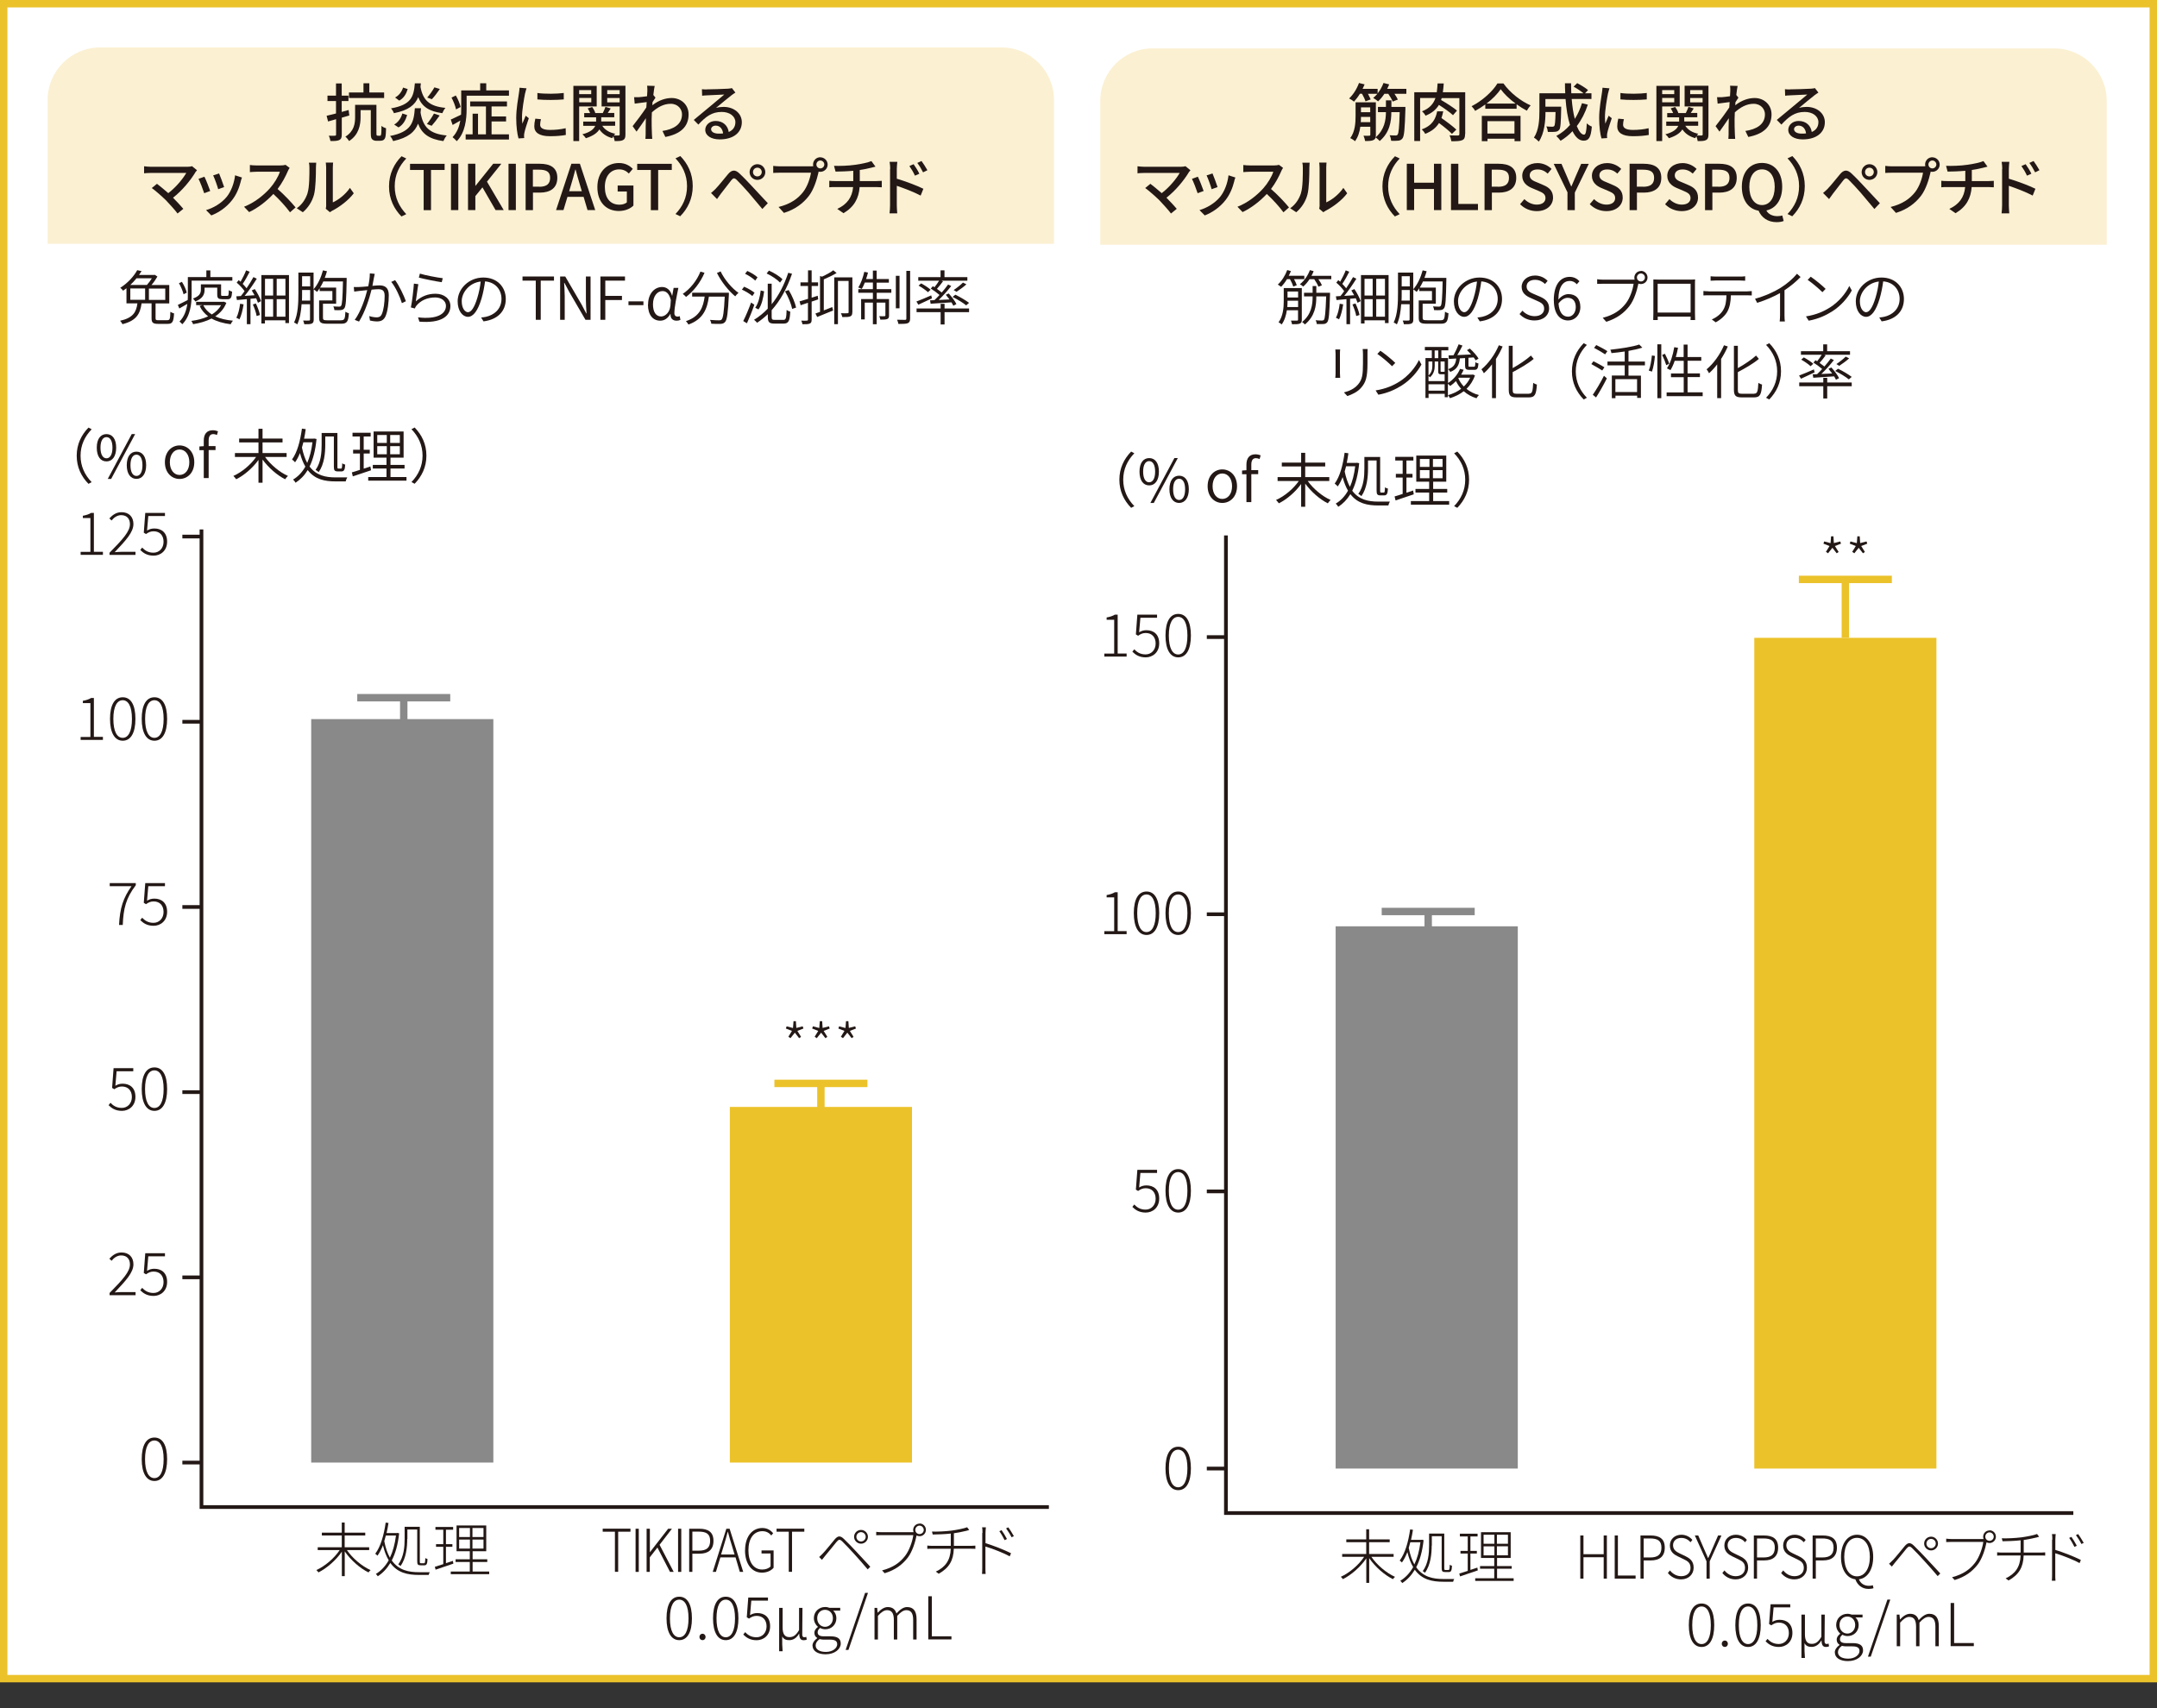 <?xml version="1.0" encoding="UTF-8"?>
<svg id="_レイヤー_2" data-name="レイヤー 2" xmlns="http://www.w3.org/2000/svg" viewBox="0 0 291.32 230.77">
  <rect x="0" y="0" width="291.32" height="230.77" fill="#333333" stroke="none"/>
  <defs>
    <style>
      .cls-1 {
        fill: #fff;
      }

      .cls-1, .cls-2, .cls-3, .cls-4 {
        stroke-miterlimit: 10;
      }

      .cls-1, .cls-4 {
        stroke: #ebc22a;
      }

      .cls-2 {
        stroke: #231815;
        stroke-width: .5px;
      }

      .cls-2, .cls-3, .cls-4 {
        fill: none;
      }

      .cls-5 {
        fill: #fbf0d2;
      }

      .cls-6 {
        fill: #ebc22a;
      }

      .cls-7 {
        fill: #231815;
      }

      .cls-3 {
        stroke: #898989;
      }

      .cls-8 {
        fill: #898989;
      }
    </style>
  </defs>
  <g id="_ガイド" data-name="ガイド">
    <g>
      <rect class="cls-1" x=".5" y=".5" width="290.32" height="226.26"/>
      <path class="cls-5" d="M13.51,6.41h121.75c3.91,0,7.09,3.18,7.09,7.09v19.43H6.43V13.5c0-3.91,3.18-7.09,7.09-7.09Z"/>
      <path class="cls-5" d="M155.69,6.54h121.75c3.91,0,7.09,3.18,7.09,7.09v19.43h-135.93V13.62c0-3.91,3.18-7.09,7.09-7.09Z"/>
      <g>
        <path class="cls-7" d="M189.94,12.01v.66h-1.61c.19.27.37.57.46.78l-.7.27c-.1-.29-.36-.71-.59-1.05h-.53c-.25.39-.54.74-.85,1.02-.14-.13-.48-.36-.66-.46.2-.16.39-.35.57-.56h-1.28c.14.27.29.56.37.76l-.7.26c-.08-.28-.28-.68-.47-1.03h-.28c-.25.41-.53.77-.8,1.07-.14-.13-.47-.34-.66-.43.55-.51,1.05-1.3,1.33-2.09l.76.19c-.08.2-.17.4-.27.6h2.03v.61c.34-.42.61-.9.79-1.4l.77.19c-.08.2-.17.41-.27.6h2.58ZM189.81,14.45s0,.24,0,.34c-.08,2.64-.16,3.59-.39,3.9-.16.2-.31.28-.56.31-.22.03-.6.03-.97.02-.02-.23-.1-.54-.21-.75.35.03.66.03.8.03s.21-.02.28-.12c.14-.18.22-.95.28-3.03h-1.13c0,1.27-.22,2.75-1.57,3.9-.14-.16-.37-.36-.55-.49-.04.17-.14.28-.28.35-.25.13-.61.14-1.14.14-.03-.2-.13-.53-.22-.72.35.02.69.02.78,0,.11,0,.14-.03.14-.14v-1.07h-1.35c-.09.71-.31,1.41-.72,1.96-.13-.14-.46-.35-.64-.42.65-.87.72-2.07.72-3v-1.84h2.74v4.38c0,.14,0,.25-.03.35,1.21-1.05,1.38-2.35,1.39-3.4h-1.08v-.71h1.08v-.88h.74v.88h1.91ZM185.06,16.5v-.71h-1.25c0,.23,0,.46-.03.71h1.27ZM183.81,14.5v.66h1.25v-.66h-1.25Z"/>
        <path class="cls-7" d="M197.87,18.12c0,.44-.09.69-.38.81-.3.14-.78.15-1.47.15-.03-.22-.14-.59-.25-.8.49.03.99.02,1.14.02.14,0,.19-.05.19-.2v-4.85h-2.39c-.03.09-.06.19-.08.26.73.42,1.67,1.02,2.15,1.43l-.54.62c-.41-.39-1.2-.94-1.9-1.39-.37.61-.92,1.1-1.81,1.46-.08-.18-.31-.46-.48-.59,1.05-.41,1.55-1.02,1.82-1.8h-2.07v5.81h-.79v-6.59h3.04c.05-.37.08-.76.11-1.19h.83c-.03.42-.06.82-.12,1.19h3.02v5.64ZM196.09,18.08c-.37-.4-1.1-.99-1.74-1.46-.37.59-.93,1.1-1.87,1.46-.08-.19-.3-.46-.47-.6,1.5-.53,1.9-1.5,2.09-2.44h.82c-.06.31-.14.61-.24.91.67.46,1.56,1.12,2.01,1.56l-.6.58Z"/>
        <path class="cls-7" d="M203.05,11.27c.91,1.27,2.35,2.39,3.68,2.97-.2.2-.38.47-.52.71-.45-.24-.93-.53-1.38-.86v.6h-4.23v-.58c-.43.32-.9.61-1.37.87-.09-.19-.32-.47-.48-.63,1.45-.74,2.85-2.01,3.49-3.08h.81ZM200.12,15.65h5.24v3.42h-.81v-.33h-3.65v.33h-.77v-3.42ZM204.69,13.99c-.8-.59-1.53-1.28-2.01-1.94-.43.63-1.11,1.33-1.91,1.94h3.92ZM200.89,16.37v1.67h3.65v-1.67h-3.65Z"/>
        <path class="cls-7" d="M214.44,14.16c-.36,1.1-.86,2.06-1.48,2.87.29.72.62,1.16.98,1.16.22,0,.32-.43.37-1.53.19.19.47.37.68.44-.13,1.5-.42,1.9-1.11,1.9-.62,0-1.11-.48-1.5-1.28-.48.51-1.02.94-1.61,1.3-.12-.17-.4-.5-.58-.65.71-.39,1.33-.88,1.85-1.49-.31-.96-.5-2.18-.6-3.5h-2.72v1.03h2.13v.31c-.04,1.84-.08,2.58-.26,2.81-.15.18-.31.25-.54.27-.21.03-.59.03-1,.02-.02-.23-.09-.54-.21-.74.35.03.68.04.82.04.12,0,.2-.03.26-.1.09-.12.14-.6.17-1.89h-1.36c0,1.21-.15,2.91-.9,4-.14-.16-.48-.44-.66-.54.68-1.02.74-2.48.74-3.58v-2.41h3.49c-.03-.44-.04-.9-.04-1.35h.83c0,.46,0,.91.03,1.35h1.64c-.33-.28-.88-.65-1.33-.89l.48-.48c.5.26,1.14.65,1.47.94l-.41.43h.87v.77h-2.67c.08,1.01.22,1.93.42,2.69.41-.63.72-1.33.97-2.12l.8.2Z"/>
        <path class="cls-7" d="M217.18,12.59c-.14.7-.42,2.29-.42,3.21,0,.3.02.59.05.91.14-.35.31-.76.45-1.08l.42.34c-.22.65-.52,1.55-.6,1.98-.03.12-.05.3-.04.39,0,.08,0,.21.02.31l-.77.05c-.17-.59-.31-1.6-.31-2.75,0-1.27.27-2.71.37-3.39.03-.21.07-.48.08-.71l.94.08c-.06.15-.14.49-.18.65ZM219.21,16.85c0,.38.3.7,1.33.7.77,0,1.4-.07,2.12-.23l.02.91c-.54.1-1.24.17-2.15.17-1.45,0-2.11-.5-2.11-1.33,0-.31.04-.63.14-1.04l.76.07c-.08.3-.11.53-.11.76ZM222.41,12.56v.87c-.97.09-2.58.1-3.56,0v-.87c.97.15,2.68.12,3.56,0Z"/>
        <path class="cls-7" d="M224.49,14.38v4.68h-.78v-7.46h3.15v2.78h-2.37ZM224.49,12.17v.55h1.63v-.55h-1.63ZM226.12,13.82v-.59h-1.63v.59h1.63ZM230.74,18.17c0,.4-.07.62-.32.75-.23.13-.6.14-1.13.14-.03-.17-.1-.44-.18-.65-.07.09-.12.18-.16.25-.77-.21-1.35-.62-1.73-1.18-.27.44-.81.87-1.82,1.19-.09-.15-.31-.39-.47-.53,1.09-.29,1.55-.72,1.73-1.14h-1.62v-.58h1.74v-.57h-1.61v-.58h.8c-.08-.2-.2-.44-.33-.63l.6-.19c.19.25.37.58.43.82h1.01c.13-.25.28-.59.36-.83l.71.21c-.13.21-.27.42-.4.61h.88v.58h-1.76v.57h1.88v.58h-1.74c.35.54.95.92,1.76,1.08-.07.06-.14.14-.2.23.28,0,.55,0,.65,0,.1,0,.14-.04.14-.15v-3.77h-2.44v-2.8h3.22v6.57ZM228.27,12.17v.55h1.68v-.55h-1.68ZM229.95,13.83v-.59h-1.68v.59h1.68Z"/>
        <path class="cls-7" d="M233.69,11.58l.99.03c-.05.22-.12.67-.18,1.22h0l.29.36c-.1.15-.26.4-.4.61,0,.14-.03.28-.03.42.91-.71,1.83-.98,2.62-.98,1.23,0,2.28.87,2.28,2.21,0,1.72-1.16,2.67-3.14,3.05l-.39-.81c1.46-.22,2.65-.86,2.64-2.26,0-.66-.52-1.41-1.53-1.41-.94,0-1.79.47-2.54,1.16-.02.31-.03.61-.03.88,0,.74,0,1.34.04,2.12,0,.15.03.4.04.58h-.92c0-.15.03-.42.03-.56,0-.8,0-1.28.03-2.23-.4.59-.9,1.32-1.26,1.81l-.53-.74c.48-.59,1.39-1.82,1.85-2.52.02-.24.03-.49.05-.73-.4.05-1.1.14-1.62.21l-.08-.87c.21,0,.39,0,.64,0,.26-.02.71-.07,1.11-.13.03-.37.04-.65.04-.74,0-.22,0-.46-.03-.69Z"/>
        <path class="cls-7" d="M241.74,12.07c.44,0,2.38-.05,2.84-.09.3-.03.45-.04.54-.08l.47.61c-.18.11-.36.23-.54.37-.43.32-1.48,1.21-2.08,1.7.34-.1.68-.14,1.02-.14,1.42,0,2.47.88,2.47,2.07,0,1.35-1.08,2.32-2.99,2.32-1.17,0-1.95-.52-1.95-1.29,0-.63.56-1.2,1.4-1.2,1.05,0,1.66.68,1.77,1.49.59-.25.9-.71.9-1.33,0-.8-.78-1.38-1.84-1.38-1.36,0-2.16.64-3.16,1.71l-.62-.63c.66-.54,1.73-1.44,2.23-1.85.48-.39,1.46-1.21,1.89-1.58-.45.02-1.92.08-2.36.11-.21,0-.43.03-.63.05l-.03-.88c.21.03.48.03.68.03ZM243.32,18.05c.21,0,.42,0,.6-.03-.07-.62-.44-1.05-1-1.05-.36,0-.62.23-.62.48,0,.37.42.6,1.02.6Z"/>
        <path class="cls-7" d="M160.54,23.31c-.61,1-1.7,2.38-3,3.4.5.5,1.05,1.1,1.39,1.5l-.78.63c-.34-.46-1.03-1.22-1.57-1.79-.51-.5-1.44-1.32-1.91-1.65l.7-.57c.32.24.96.76,1.53,1.26,1.12-.86,2.01-2,2.43-2.73h-4.78c-.34,0-.74.03-.92.05v-.95c.23.03.63.07.92.07h4.91c.27,0,.51-.03.65-.08l.67.55c-.09.11-.19.21-.25.3Z"/>
        <path class="cls-7" d="M162.56,25.8l-.81.3c-.14-.45-.59-1.61-.77-1.94l.8-.29c.2.39.62,1.46.78,1.93ZM166.7,24.47c-.23.91-.59,1.81-1.19,2.57-.78,1-1.83,1.69-2.8,2.06l-.71-.72c.96-.27,2.08-.92,2.79-1.79.59-.73,1.01-1.84,1.13-2.91l.93.3c-.08.21-.13.37-.16.5ZM164.44,25.27l-.8.29c-.1-.4-.48-1.46-.68-1.87l.8-.26c.15.36.57,1.47.68,1.84Z"/>
        <path class="cls-7" d="M173.05,23.11c-.3.7-.8,1.66-1.39,2.42.88.75,1.9,1.84,2.43,2.49l-.75.66c-.56-.77-1.41-1.7-2.25-2.48-.91.97-2.06,1.88-3.27,2.45l-.69-.72c1.38-.53,2.65-1.55,3.49-2.49.58-.65,1.15-1.58,1.35-2.24h-3.12c-.33,0-.79.04-.93.05v-.96c.17.03.66.06.93.06h3.15c.31,0,.59-.03.74-.08l.55.41c-.06.08-.19.3-.25.44Z"/>
        <path class="cls-7" d="M175.71,26.06c.25-.76.25-2.41.25-3.39,0-.29-.02-.49-.07-.69h.99c0,.07-.04.38-.04.68,0,.97-.03,2.78-.26,3.63-.25.94-.79,1.77-1.51,2.38l-.82-.54c.74-.51,1.22-1.28,1.47-2.07ZM178.22,27.67v-5.03c0-.35-.05-.63-.05-.68h.99c0,.05-.04.33-.04.68v4.7c.74-.33,1.7-1.05,2.31-1.96l.52.73c-.72.96-1.92,1.85-2.9,2.35-.15.08-.25.16-.32.21l-.56-.47c.03-.14.06-.34.06-.54Z"/>
        <path class="cls-7" d="M188.39,21.1l.65.31c-.93.97-1.56,2.19-1.56,3.76s.64,2.79,1.56,3.76l-.65.31c-.97-.98-1.68-2.34-1.68-4.06s.71-3.08,1.68-4.06Z"/>
        <path class="cls-7" d="M190,22.12h.99v2.56h2.68v-2.56h.99v6.26h-.99v-2.85h-2.68v2.85h-.99v-6.26Z"/>
        <path class="cls-7" d="M195.97,22.12h.99v5.43h2.65v.83h-3.64v-6.26Z"/>
        <path class="cls-7" d="M200.49,22.12h1.9c1.39,0,2.39.48,2.39,1.9s-1,2-2.35,2h-.94v2.37h-.99v-6.26ZM202.32,25.23c1,0,1.48-.38,1.48-1.21s-.52-1.1-1.51-1.1h-.82v2.3h.85Z"/>
        <path class="cls-7" d="M205.3,27.58l.58-.68c.45.45,1.06.74,1.67.74.76,0,1.18-.36,1.18-.88,0-.57-.42-.75-1-1l-.87-.37c-.6-.25-1.27-.73-1.27-1.64,0-.99.87-1.72,2.06-1.72.73,0,1.42.31,1.9.79l-.52.63c-.39-.35-.82-.56-1.38-.56-.64,0-1.05.31-1.05.8,0,.54.5.75,1.01.95l.86.37c.74.31,1.28.77,1.28,1.69,0,1-.83,1.82-2.2,1.82-.86,0-1.66-.34-2.23-.92Z"/>
        <path class="cls-7" d="M211.72,26.02l-1.88-3.89h1.05l.72,1.67c.2.47.37.9.59,1.38h.03c.2-.48.41-.91.59-1.38l.73-1.67h1.03l-1.89,3.89v2.37h-.99v-2.37Z"/>
        <path class="cls-7" d="M214.71,27.58l.58-.68c.45.45,1.06.74,1.67.74.76,0,1.18-.36,1.18-.88,0-.57-.42-.75-1-1l-.87-.37c-.6-.25-1.27-.73-1.27-1.64,0-.99.87-1.72,2.06-1.72.73,0,1.42.31,1.9.79l-.52.63c-.39-.35-.82-.56-1.38-.56-.64,0-1.05.31-1.05.8,0,.54.5.75,1.01.95l.86.37c.74.31,1.28.77,1.28,1.69,0,1-.83,1.82-2.2,1.82-.86,0-1.66-.34-2.23-.92Z"/>
        <path class="cls-7" d="M220.08,22.12h1.9c1.39,0,2.39.48,2.39,1.9s-1,2-2.35,2h-.94v2.37h-.99v-6.26ZM221.92,25.23c1,0,1.48-.38,1.48-1.21s-.52-1.1-1.51-1.1h-.82v2.3h.85Z"/>
        <path class="cls-7" d="M224.89,27.58l.58-.68c.45.45,1.06.74,1.67.74.76,0,1.18-.36,1.18-.88,0-.57-.42-.75-1-1l-.87-.37c-.6-.25-1.27-.73-1.27-1.64,0-.99.87-1.72,2.06-1.72.73,0,1.42.31,1.9.79l-.52.63c-.39-.35-.82-.56-1.38-.56-.64,0-1.05.31-1.05.8,0,.54.5.75,1.01.95l.86.37c.74.31,1.27.77,1.27,1.69,0,1-.83,1.82-2.2,1.82-.86,0-1.66-.34-2.23-.92Z"/>
        <path class="cls-7" d="M230.27,22.12h1.9c1.39,0,2.39.48,2.39,1.9s-1,2-2.35,2h-.94v2.37h-.99v-6.26ZM232.1,25.23c1,0,1.48-.38,1.48-1.21s-.52-1.1-1.51-1.1h-.82v2.3h.85Z"/>
        <path class="cls-7" d="M237.5,28.46c-1.35-.23-2.25-1.42-2.25-3.23,0-2.01,1.11-3.22,2.72-3.22s2.73,1.21,2.73,3.22c0,1.76-.86,2.93-2.14,3.2.28.53.86.77,1.49.77.27,0,.49-.04.66-.09l.19.74c-.2.09-.55.16-.96.16-1.21,0-2.05-.65-2.43-1.55ZM239.69,25.24c0-1.47-.68-2.36-1.72-2.36s-1.71.89-1.71,2.36.67,2.46,1.71,2.46,1.72-.94,1.72-2.46Z"/>
        <path class="cls-7" d="M242.07,29.22l-.65-.31c.93-.97,1.56-2.19,1.56-3.76s-.64-2.79-1.56-3.76l.65-.31c.97.98,1.68,2.34,1.68,4.06s-.71,3.08-1.68,4.06Z"/>
        <path class="cls-7" d="M246.87,25.47c.4-.4,1.1-1.3,1.66-1.96.48-.56.93-.65,1.54-.07.54.5,1.23,1.23,1.73,1.77.58.61,1.44,1.54,2.09,2.24l-.74.78c-.6-.71-1.33-1.59-1.85-2.2-.49-.57-1.27-1.4-1.61-1.73-.31-.3-.48-.27-.74.06-.37.46-1.04,1.35-1.41,1.82-.18.25-.37.52-.51.71l-.81-.82c.24-.2.41-.36.65-.59ZM252.48,22.18c.59,0,1.07.48,1.07,1.07s-.48,1.05-1.07,1.05-1.05-.47-1.05-1.05.47-1.07,1.05-1.07ZM252.48,23.83c.32,0,.59-.26.59-.59s-.26-.59-.59-.59-.59.25-.59.59.26.59.59.59Z"/>
        <path class="cls-7" d="M260.98,21.25c.54,0,.99.44.99.98s-.44.98-.99.98c-.08,0-.15,0-.23-.03,0,.05-.03.11-.03.16-.2.87-.59,2.21-1.28,3.12-.77,1-1.84,1.82-3.37,2.3l-.73-.8c1.66-.41,2.62-1.14,3.32-2.02.58-.75.94-1.84,1.06-2.61h-4.18c-.36,0-.7.02-.92.03v-.95c.24.03.64.06.92.06h4.12c.1,0,.23,0,.37-.02-.02-.08-.03-.15-.03-.23,0-.54.43-.98.98-.98ZM260.98,22.75c.29,0,.54-.24.54-.53s-.25-.54-.54-.54-.53.25-.53.54.24.53.53.53Z"/>
        <path class="cls-7" d="M265.71,22.26c.81-.11,1.74-.31,2.17-.5l.55.75c-.23.06-.42.1-.55.14-.42.11-1,.23-1.57.31v1.5h2.26c.18,0,.53-.02.71-.03v.87c-.2-.02-.48-.03-.7-.03h-2.29c-.11,1.5-.73,2.68-2.18,3.53l-.84-.58c1.32-.62,2.01-1.55,2.14-2.95h-2.45c-.26,0-.56,0-.77.03v-.88c.2.03.5.04.76.04h2.48v-1.39c-.84.08-1.77.1-2.39.11l-.21-.78c.65.03,1.95,0,2.88-.14Z"/>
        <path class="cls-7" d="M270.42,22.81c0-.27-.03-.67-.08-.95h1.04c-.03.28-.07.65-.07.95v1.33c1.12.33,2.75.94,3.59,1.36l-.37.92c-.9-.48-2.29-1.01-3.22-1.32,0,1.17,0,2.35,0,2.63,0,.26.03.78.06,1.09h-1.04c.04-.3.07-.76.07-1.09v-4.91ZM274.35,23.47l-.59.26c-.22-.48-.46-.89-.75-1.3l.57-.25c.23.33.59.88.77,1.28ZM275.45,22.99l-.59.29c-.25-.48-.48-.88-.78-1.27l.57-.26c.23.31.59.87.8,1.25Z"/>
      </g>
      <g>
        <path class="cls-7" d="M46.16,15.88v2.29c0,.41-.08.62-.34.75-.24.11-.61.14-1.19.13-.03-.2-.12-.52-.22-.72.36.02.71.02.82,0,.11,0,.16-.03.16-.16v-2.07l-1.08.31-.2-.77c.36-.08.8-.19,1.27-.31v-1.68h-1.15v-.73h1.15v-1.65h.77v1.65h.91v.73h-.91v1.47c.31-.08.62-.17.93-.26l.1.74-1.03.3ZM51.24,18.35c.07,0,.13-.02.17-.04.03-.03.06-.11.08-.27.02-.18.03-.55.03-1.04.14.14.42.27.62.33,0,.44-.04.97-.09,1.17-.04.2-.14.33-.27.42-.13.07-.31.1-.48.1h-.48c-.18,0-.4-.06-.54-.19-.14-.13-.2-.3-.2-.91v-3.04h-1.38v.96c0,1.05-.25,2.38-1.55,3.21-.09-.16-.36-.48-.5-.59,1.17-.73,1.31-1.76,1.31-2.63v-1.67h2.88v3.77c0,.2,0,.32.05.36.03.03.08.04.14.04h.22ZM51.87,13.24h-4.74v-.75h1.96v-1.24h.79v1.24h2v.75Z"/>
        <path class="cls-7" d="M56.86,14.63c-.02.2-.03.39-.06.58.33,1.93,1.18,2.87,3.54,3.09-.17.18-.36.53-.46.76-1.94-.27-2.9-.99-3.42-2.35-.43,1.11-1.33,1.9-3.36,2.35-.08-.2-.26-.53-.42-.69,2.91-.57,3.2-1.83,3.35-3.75h.84ZM56.84,11.26c-.02.17-.03.33-.05.48.33,1.78,1.18,2.63,3.37,2.83-.16.18-.34.5-.42.72-1.83-.25-2.75-.9-3.26-2.17-.42,1.05-1.3,1.78-3.28,2.17-.06-.2-.25-.5-.39-.65,2.75-.49,3.06-1.57,3.22-3.38h.82ZM53.23,16.83c.58-.33.94-.89,1.11-1.5l.65.21c-.2.67-.52,1.31-1.17,1.67l-.59-.39ZM55.06,12.04c-.19.63-.51,1.21-1.14,1.55l-.56-.42c.55-.28.91-.81,1.08-1.34l.62.2ZM57.65,16.76c.32-.38.73-.99.96-1.42l.77.26c-.35.5-.76,1.04-1.08,1.39l-.65-.24ZM59.41,12.01c-.34.51-.75,1.04-1.08,1.39l-.63-.22c.32-.37.74-.95.97-1.38l.74.22Z"/>
        <path class="cls-7" d="M68.74,12.22v.71h-5.72v1.81c0,1.32-.18,3.18-1.33,4.33-.12-.14-.42-.43-.57-.54.62-.64.91-1.44,1.05-2.24-.35.21-.71.41-1.04.59l-.25-.73c.37-.15.86-.41,1.39-.66,0-.27.02-.53.02-.77v-2.51h2.56v-.96h.82v.96h3.08ZM61.59,14.78c-.08-.42-.34-1.1-.61-1.6l.58-.28c.29.48.56,1.13.65,1.55l-.62.33ZM66.39,18.15h2.35v.7h-5.85v-.7h.94v-2.79h.73v2.79h1.07v-3.77h-2.13v-.68h4.97v.68h-2.08v1.35h1.96v.68h-1.96v1.74Z"/>
        <path class="cls-7" d="M70.92,12.59c-.14.7-.42,2.29-.42,3.21,0,.3.02.59.05.91.14-.35.31-.76.45-1.08l.42.34c-.22.65-.52,1.55-.6,1.98-.03.12-.05.3-.04.39,0,.08,0,.21.02.31l-.77.05c-.17-.59-.31-1.6-.31-2.75,0-1.27.27-2.71.37-3.39.03-.21.07-.48.08-.71l.94.08c-.06.15-.14.49-.18.65ZM72.95,16.85c0,.38.3.7,1.33.7.77,0,1.4-.07,2.12-.23l.02.91c-.54.1-1.24.17-2.15.17-1.44,0-2.11-.5-2.11-1.33,0-.31.04-.63.14-1.04l.76.07c-.08.3-.11.53-.11.76ZM76.14,12.56v.87c-.97.09-2.58.1-3.56,0v-.87c.97.15,2.68.12,3.56,0Z"/>
        <path class="cls-7" d="M78.22,14.38v4.68h-.78v-7.46h3.15v2.78h-2.37ZM78.22,12.17v.55h1.63v-.55h-1.63ZM79.86,13.82v-.59h-1.63v.59h1.63ZM84.47,18.17c0,.4-.07.62-.32.75-.23.13-.6.14-1.13.14-.03-.17-.1-.44-.18-.65-.07.09-.12.18-.16.25-.77-.21-1.35-.62-1.73-1.18-.27.44-.81.87-1.82,1.19-.09-.15-.31-.39-.47-.53,1.09-.29,1.55-.72,1.73-1.14h-1.62v-.58h1.74v-.57h-1.61v-.58h.8c-.08-.2-.2-.44-.33-.63l.6-.19c.19.25.37.58.43.82h1.01c.13-.25.28-.59.36-.83l.71.21c-.13.21-.27.42-.4.61h.88v.58h-1.76v.57h1.88v.58h-1.74c.35.54.95.92,1.76,1.08-.07.06-.14.14-.2.23.28,0,.55,0,.65,0,.1,0,.14-.04.14-.15v-3.77h-2.44v-2.8h3.22v6.57ZM82.01,12.17v.55h1.68v-.55h-1.68ZM83.69,13.83v-.59h-1.68v.59h1.68Z"/>
        <path class="cls-7" d="M87.43,11.58l.99.03c-.05.22-.12.67-.18,1.22h0l.29.36c-.1.15-.26.4-.4.61,0,.14-.03.28-.03.42.91-.71,1.83-.98,2.62-.98,1.23,0,2.28.87,2.28,2.21,0,1.72-1.16,2.67-3.14,3.05l-.39-.81c1.46-.22,2.65-.86,2.64-2.26,0-.66-.52-1.41-1.53-1.41-.94,0-1.79.47-2.54,1.16-.02.31-.03.61-.03.88,0,.74,0,1.34.04,2.12,0,.15.03.4.04.58h-.92c0-.15.03-.42.03-.56,0-.8,0-1.28.03-2.23-.4.59-.9,1.32-1.26,1.81l-.53-.74c.48-.59,1.39-1.82,1.85-2.52.02-.24.03-.49.05-.73-.4.05-1.1.14-1.62.21l-.08-.87c.21,0,.39,0,.64,0,.26-.02.71-.07,1.11-.13.03-.37.04-.65.04-.74,0-.22,0-.46-.03-.69Z"/>
        <path class="cls-7" d="M95.47,12.07c.44,0,2.38-.05,2.84-.09.3-.03.45-.04.54-.08l.47.61c-.18.11-.36.23-.54.37-.43.32-1.48,1.21-2.08,1.7.34-.1.68-.14,1.02-.14,1.42,0,2.47.88,2.47,2.07,0,1.35-1.08,2.32-2.99,2.32-1.17,0-1.95-.52-1.95-1.29,0-.63.56-1.2,1.4-1.2,1.05,0,1.66.68,1.77,1.49.59-.25.9-.71.9-1.33,0-.8-.78-1.38-1.84-1.38-1.36,0-2.16.64-3.16,1.71l-.62-.63c.66-.54,1.73-1.44,2.23-1.85.48-.39,1.46-1.21,1.89-1.58-.45.02-1.92.08-2.36.11-.21,0-.43.03-.63.05l-.03-.88c.21.03.48.03.68.03ZM97.06,18.05c.21,0,.42,0,.6-.03-.07-.62-.44-1.05-1-1.05-.36,0-.62.23-.62.48,0,.37.42.6,1.02.6Z"/>
        <path class="cls-7" d="M26.37,23.31c-.61,1-1.7,2.38-3,3.4.5.5,1.05,1.1,1.39,1.5l-.78.63c-.34-.46-1.03-1.22-1.57-1.79-.51-.5-1.44-1.32-1.91-1.65l.7-.57c.32.24.96.76,1.53,1.26,1.12-.86,2.01-2,2.43-2.73h-4.78c-.34,0-.74.03-.92.05v-.95c.23.03.63.07.92.07h4.91c.27,0,.51-.03.65-.08l.67.55c-.09.11-.19.21-.25.3Z"/>
        <path class="cls-7" d="M28.39,25.8l-.81.3c-.14-.45-.59-1.61-.77-1.94l.8-.29c.2.39.62,1.46.78,1.93ZM32.53,24.47c-.23.91-.59,1.81-1.19,2.57-.78,1-1.83,1.69-2.8,2.06l-.71-.72c.96-.27,2.08-.92,2.79-1.79.59-.73,1.01-1.84,1.13-2.91l.93.3c-.08.21-.13.37-.16.5ZM30.27,25.27l-.8.29c-.1-.4-.48-1.46-.68-1.87l.8-.26c.15.36.57,1.47.68,1.84Z"/>
        <path class="cls-7" d="M38.88,23.11c-.3.7-.8,1.66-1.39,2.42.88.75,1.9,1.84,2.43,2.49l-.75.66c-.56-.77-1.41-1.7-2.25-2.48-.91.97-2.06,1.88-3.27,2.45l-.69-.72c1.38-.53,2.65-1.55,3.49-2.49.58-.65,1.15-1.58,1.35-2.24h-3.12c-.33,0-.79.04-.93.05v-.96c.17.03.66.06.93.06h3.15c.31,0,.59-.03.74-.08l.55.41c-.06.08-.19.3-.25.44Z"/>
        <path class="cls-7" d="M41.54,26.06c.25-.76.25-2.41.25-3.39,0-.29-.02-.49-.07-.69h.99c0,.07-.04.38-.04.68,0,.97-.03,2.78-.26,3.63-.25.94-.79,1.77-1.51,2.38l-.82-.54c.74-.51,1.22-1.28,1.47-2.07ZM44.05,27.67v-5.03c0-.35-.05-.63-.05-.68h.99c0,.05-.04.33-.04.68v4.7c.74-.33,1.7-1.05,2.31-1.96l.52.73c-.72.96-1.92,1.85-2.9,2.35-.15.08-.25.16-.32.21l-.56-.47c.03-.14.06-.34.06-.54Z"/>
        <path class="cls-7" d="M54.22,21.1l.65.31c-.93.97-1.56,2.19-1.56,3.76s.64,2.79,1.56,3.76l-.65.31c-.97-.98-1.68-2.34-1.68-4.06s.71-3.08,1.68-4.06Z"/>
        <path class="cls-7" d="M57.22,22.96h-1.84v-.83h4.67v.83h-1.84v5.43h-.99v-5.43Z"/>
        <path class="cls-7" d="M60.91,22.12h.99v6.26h-.99v-6.26Z"/>
        <path class="cls-7" d="M63.21,22.12h.99v2.97h.03l2.38-2.97h1.1l-1.94,2.42,2.26,3.84h-1.1l-1.77-3.07-.96,1.18v1.89h-.99v-6.26Z"/>
        <path class="cls-7" d="M68.68,22.12h.99v6.26h-.99v-6.26Z"/>
        <path class="cls-7" d="M70.98,22.12h1.9c1.39,0,2.39.48,2.39,1.9s-1,2-2.35,2h-.94v2.37h-.99v-6.26ZM72.82,25.23c1,0,1.48-.38,1.48-1.21s-.52-1.1-1.51-1.1h-.82v2.3h.85Z"/>
        <path class="cls-7" d="M77.18,22.12h1.14l2.07,6.26h-1.04l-.53-1.79h-2.18l-.54,1.79h-1l2.07-6.26ZM76.87,25.83h1.71l-.25-.84c-.21-.68-.4-1.38-.59-2.08h-.04c-.18.71-.37,1.4-.58,2.08l-.25.84Z"/>
        <path class="cls-7" d="M80.68,25.28c0-2.04,1.26-3.26,2.92-3.26.88,0,1.48.39,1.86.79l-.53.63c-.31-.31-.7-.56-1.3-.56-1.16,0-1.94.9-1.94,2.37s.69,2.4,1.98,2.4c.38,0,.76-.11.99-.31v-1.47h-1.24v-.81h2.13v2.71c-.42.42-1.12.73-1.98.73-1.67,0-2.89-1.17-2.89-3.22Z"/>
        <path class="cls-7" d="M87.9,22.96h-1.84v-.83h4.67v.83h-1.84v5.43h-.99v-5.43Z"/>
        <path class="cls-7" d="M91.88,29.22l-.65-.31c.93-.97,1.56-2.19,1.56-3.76s-.64-2.79-1.56-3.76l.65-.31c.97.98,1.68,2.34,1.68,4.06s-.71,3.08-1.68,4.06Z"/>
        <path class="cls-7" d="M96.68,25.47c.4-.4,1.1-1.3,1.66-1.96.48-.56.93-.65,1.54-.07.54.5,1.23,1.23,1.73,1.77.58.61,1.44,1.54,2.09,2.24l-.74.78c-.6-.71-1.33-1.59-1.85-2.2-.49-.57-1.27-1.4-1.61-1.73-.31-.3-.48-.27-.74.06-.37.46-1.04,1.35-1.41,1.82-.18.25-.37.52-.51.71l-.81-.82c.24-.2.41-.36.65-.59ZM102.29,22.18c.59,0,1.07.48,1.07,1.07s-.48,1.05-1.07,1.05-1.05-.47-1.05-1.05.47-1.07,1.05-1.07ZM102.29,23.83c.32,0,.59-.26.59-.59s-.26-.59-.59-.59-.59.25-.59.59.26.59.59.59Z"/>
        <path class="cls-7" d="M110.79,21.25c.54,0,.99.44.99.98s-.44.98-.99.98c-.08,0-.15,0-.23-.03,0,.05-.03.11-.03.16-.2.87-.59,2.21-1.28,3.12-.77,1-1.84,1.82-3.37,2.3l-.73-.8c1.66-.41,2.62-1.14,3.32-2.02.58-.75.94-1.84,1.06-2.61h-4.18c-.36,0-.7.02-.92.03v-.95c.24.03.64.06.92.06h4.12c.1,0,.23,0,.37-.02-.02-.08-.03-.15-.03-.23,0-.54.43-.98.98-.98ZM110.79,22.75c.29,0,.54-.24.54-.53s-.25-.54-.54-.54-.53.25-.53.54.24.53.53.53Z"/>
        <path class="cls-7" d="M115.52,22.26c.81-.11,1.74-.31,2.17-.5l.55.75c-.23.06-.42.1-.55.14-.42.11-1,.23-1.57.31v1.5h2.26c.18,0,.53-.02.71-.03v.87c-.2-.02-.48-.03-.7-.03h-2.29c-.11,1.5-.73,2.68-2.18,3.53l-.84-.58c1.32-.62,2.01-1.55,2.14-2.95h-2.45c-.26,0-.56,0-.77.03v-.88c.2.03.5.04.76.04h2.48v-1.39c-.84.08-1.77.1-2.39.11l-.21-.78c.65.03,1.95,0,2.88-.14Z"/>
        <path class="cls-7" d="M120.23,22.81c0-.27-.03-.67-.08-.95h1.04c-.03.28-.07.65-.07.95v1.33c1.12.33,2.75.94,3.59,1.36l-.37.92c-.9-.48-2.29-1.01-3.22-1.32,0,1.17,0,2.35,0,2.63,0,.26.03.78.06,1.09h-1.04c.04-.3.07-.76.07-1.09v-4.91ZM124.16,23.47l-.59.26c-.22-.48-.46-.89-.75-1.3l.57-.25c.23.33.59.88.77,1.28ZM125.26,22.99l-.59.29c-.25-.48-.48-.88-.78-1.27l.57-.26c.23.31.59.87.8,1.25Z"/>
      </g>
      <g>
        <path class="cls-7" d="M22.61,43.25c.32,0,.38-.15.4-1.13.13.09.35.18.5.22-.07,1.14-.22,1.41-.86,1.41h-1.28c-.71,0-.9-.16-.9-.76v-2.01h-1.35c-.19,1.42-.7,2.34-2.58,2.81-.06-.13-.21-.35-.32-.46,1.76-.39,2.18-1.17,2.34-2.35h-1.48v-2.04c-.14.11-.3.22-.46.33-.08-.13-.25-.31-.38-.39,1.09-.69,1.88-1.63,2.29-2.38l.59.12c-.1.17-.22.34-.34.52h2.04l.08-.02.36.24c-.21.37-.5.79-.8,1.14h2.4v2.49h-1.85v2c0,.23.07.27.41.27h1.19ZM18.44,37.59c-.25.3-.53.62-.84.9h2.24c.24-.26.49-.6.67-.9h-2.07ZM17.6,40.5h2v-1.53h-2v1.53ZM22.32,38.98h-2.21v1.53h2.21v-1.53Z"/>
        <path class="cls-7" d="M25.88,39.8c0,1.22-.16,2.9-1.26,4-.07-.1-.27-.29-.38-.36.67-.68.94-1.54,1.06-2.39-.37.22-.74.43-1.08.62l-.2-.48c.35-.16.83-.41,1.33-.66.02-.25.02-.5.02-.73v-2.37h2.5v-.9h.54v.9h2.97v.48h-5.5v1.89ZM24.79,39.75c-.09-.4-.35-1.03-.62-1.5l.4-.18c.29.46.57,1.07.65,1.46l-.42.22ZM30.57,40.91c-.31.8-.84,1.38-1.5,1.83.66.3,1.46.5,2.39.58-.11.12-.24.34-.31.48-1.02-.13-1.88-.38-2.58-.77-.74.38-1.59.62-2.49.76-.05-.13-.14-.33-.24-.44.81-.1,1.59-.3,2.27-.62-.49-.37-.88-.83-1.15-1.4l.39-.11h-.86v-.45h3.64l.1-.02.33.15ZM30,40.41c-.51,0-.66-.13-.66-.62v-.93h-1.71v.29c0,.58-.22,1.18-1.26,1.58-.04-.11-.22-.32-.31-.4.91-.32,1.07-.75,1.07-1.19v-.73h2.73v1.38c0,.16.03.18.21.18h.61c.18,0,.21-.09.22-.77.11.08.31.16.45.2-.05.81-.18,1.02-.62,1.02h-.74ZM27.45,41.23c.26.51.65.93,1.16,1.25.52-.32.96-.73,1.25-1.25h-2.41Z"/>
        <path class="cls-7" d="M34.41,39.05c.35.51.71,1.19.85,1.63l-.42.22c-.06-.18-.14-.38-.24-.61l-.77.07v3.43h-.49v-3.38c-.49.04-.95.08-1.34.12l-.09-.5.62-.04c.16-.19.34-.42.5-.66-.23-.35-.67-.82-1.06-1.15l.27-.34c.08.06.16.14.25.22.27-.46.58-1.09.75-1.54l.48.19c-.27.54-.63,1.19-.94,1.64.21.21.39.42.52.59.35-.52.69-1.06.93-1.51l.45.22c-.46.74-1.08,1.65-1.64,2.32l1.34-.09c-.12-.22-.25-.45-.38-.65l.41-.18ZM32.9,41.11c-.12.75-.3,1.52-.56,2.03-.09-.06-.3-.17-.42-.21.26-.49.42-1.21.51-1.9l.47.08ZM34.56,41c.24.49.47,1.13.55,1.55l-.45.14c-.06-.42-.29-1.07-.51-1.56l.41-.14ZM39.03,37.16v6.48h-.49v-.37h-2.76v.43h-.48v-6.54h3.73ZM35.79,37.66v2.26h1.1v-2.26h-1.1ZM35.79,42.78h1.1v-2.37h-1.1v2.37ZM38.55,37.66h-1.18v2.26h1.18v-2.26ZM38.55,42.78v-2.37h-1.18v2.37h1.18Z"/>
        <path class="cls-7" d="M46.07,43.26c.46,0,.53-.17.58-1.15.12.09.33.17.47.21-.08,1.12-.25,1.41-1.03,1.41h-1.88c-.86,0-1.11-.15-1.11-.8v-2.35h1.79v-1.26h-1.72v-.38c-.11.18-.23.34-.35.49-.1-.09-.32-.26-.45-.34v4.07c0,.29-.06.46-.26.55-.19.08-.49.1-1.01.09-.02-.13-.1-.36-.16-.5.37.02.7,0,.79,0,.1,0,.14-.04.14-.15v-2.05h-1.14c-.06.95-.22,1.95-.58,2.72-.09-.09-.3-.2-.43-.25.54-1.13.58-2.73.58-3.89v-2.86h2.05v2.25c.57-.62,1.01-1.58,1.27-2.55l.54.12c-.09.3-.18.61-.3.9h2.96s0,.18,0,.26c-.05,2.68-.1,3.57-.31,3.84-.13.17-.26.22-.49.25-.18.02-.53.02-.86,0,0-.14-.06-.36-.14-.5.34.03.66.03.8.03.12,0,.18-.02.24-.1.15-.19.21-1.01.26-3.3h-2.65c-.14.3-.28.58-.44.83h2.17v2.18h-1.78v1.9c0,.28.1.34.62.34h1.83ZM41.89,40.6v-1.42h-1.09v.49c0,.29,0,.61-.02.94h1.1ZM40.8,37.31v1.38h1.09v-1.38h-1.09Z"/>
        <path class="cls-7" d="M50.52,37.42c-.05.22-.13.74-.22,1.19.39-.03.74-.06.94-.06.69,0,1.27.26,1.27,1.32,0,.95-.14,2.22-.46,2.89-.26.53-.65.66-1.14.66-.31,0-.69-.06-.94-.12l-.1-.6c.34.11.75.17.98.17.3,0,.54-.06.71-.42.26-.56.39-1.62.39-2.49,0-.75-.35-.89-.86-.89-.2,0-.54.02-.91.06-.29,1.14-.83,2.93-1.69,4.31l-.58-.23c.82-1.1,1.43-2.96,1.69-4.02-.44.05-.85.09-1.06.11-.18.02-.5.06-.7.09l-.06-.62c.25.02.45,0,.7,0,.26,0,.75-.05,1.25-.09.13-.58.22-1.21.22-1.75l.66.06c-.03.14-.06.3-.09.45ZM54.82,40.69l-.54.26c-.24-.82-.88-2.22-1.44-2.87l.52-.24c.5.64,1.2,2.1,1.46,2.85Z"/>
        <path class="cls-7" d="M56.17,40.7c.78-.7,1.66-1.02,2.65-1.02,1.19,0,2.01.71,2.01,1.65,0,1.42-1.29,2.36-4.19,2.12l-.18-.58c2.55.3,3.77-.45,3.77-1.56,0-.66-.62-1.13-1.45-1.13-1.08,0-1.95.41-2.53,1.1-.11.14-.18.26-.22.39l-.54-.14c.16-.72.36-2.42.41-3.22l.6.08c-.11.56-.25,1.78-.34,2.31ZM59.8,37.58l-.14.54c-.75-.1-2.48-.45-3.09-.62l.14-.54c.67.22,2.37.54,3.08.62Z"/>
        <path class="cls-7" d="M65.31,43.42l-.33-.53c.25-.02.5-.06.68-.1,1.02-.23,2.07-1,2.07-2.42,0-1.22-.81-2.25-2.22-2.36-.1.76-.26,1.59-.48,2.33-.49,1.65-1.12,2.46-1.83,2.46s-1.39-.78-1.39-2.1c0-1.71,1.54-3.21,3.46-3.21s3.04,1.31,3.04,2.9c0,1.68-1.12,2.78-3,3.02ZM63.22,42.17c.38,0,.83-.54,1.25-1.94.21-.68.37-1.46.45-2.2-1.57.18-2.56,1.52-2.56,2.65,0,1.04.49,1.5.86,1.5Z"/>
        <path class="cls-7" d="M72.35,37.91h-1.78v-.56h4.25v.56h-1.79v5.29h-.67v-5.29Z"/>
        <path class="cls-7" d="M75.66,37.35h.68l2.21,3.79.63,1.2h.04c-.04-.58-.09-1.22-.09-1.82v-3.17h.63v5.85h-.69l-2.2-3.79-.64-1.2h-.04c.03.58.08,1.18.08,1.78v3.21h-.62v-5.85Z"/>
        <path class="cls-7" d="M81.08,37.35h3.33v.56h-2.66v2.06h2.25v.56h-2.25v2.67h-.66v-5.85Z"/>
        <path class="cls-7" d="M84.88,40.71h2.02v.51h-2.02v-.51Z"/>
        <path class="cls-7" d="M87.53,41.12c0-1.49.9-2.35,1.89-2.35.55,0,1.11.32,1.35,1.18h.02l.19-1.06h.64c-.23,1.15-.54,2.61-.54,3.42,0,.3.18.46.42.46.1,0,.22-.03.3-.06l.1.5c-.11.06-.29.11-.53.11-.5,0-.84-.29-.81-.9h-.03c-.34.59-.8.9-1.36.9-.98,0-1.66-.76-1.66-2.18ZM90.54,41.36l.06-.83c-.25-1-.72-1.21-1.13-1.21-.66,0-1.28.62-1.28,1.8,0,1.03.41,1.63,1.1,1.63.6,0,1.18-.63,1.24-1.39Z"/>
        <path class="cls-7" d="M95.15,36.85c-.56,1.33-1.5,2.51-2.49,3.26-.09-.11-.32-.31-.45-.41,1.01-.68,1.9-1.78,2.39-3.01l.55.16ZM98.44,39.54s0,.19,0,.27c-.12,2.47-.24,3.38-.51,3.68-.17.19-.33.24-.6.26-.26.02-.76,0-1.27-.02,0-.15-.08-.38-.18-.52.54.05,1.05.06,1.23.06.17,0,.26-.02.34-.1.21-.2.33-1.02.43-3.1h-2.14c-.22,1.59-.73,3.05-2.76,3.77-.07-.13-.22-.34-.34-.46,1.9-.62,2.34-1.93,2.53-3.32h-1.69v-.52h4.97ZM97.33,36.67c.51,1.09,1.54,2.3,2.41,2.89-.14.11-.34.32-.44.47-.87-.7-1.89-1.98-2.47-3.16l.5-.21Z"/>
        <path class="cls-7" d="M101.6,39.98c-.3-.27-.9-.63-1.4-.86l.3-.39c.49.21,1.1.55,1.41.82l-.3.44ZM101.88,41.16c-.28.82-.67,1.78-1,2.51l-.5-.3c.31-.6.74-1.62,1.06-2.5l.44.29ZM102,37.9c-.29-.29-.88-.68-1.37-.92l.3-.38c.49.22,1.1.58,1.38.87l-.3.42ZM105.82,43.21c.33,0,.38-.25.42-1.34.13.1.34.19.49.23-.06,1.22-.22,1.61-.88,1.61h-1.27c-.69,0-.88-.19-.88-.9v-.37c-.45.43-.93.82-1.45,1.16-.08-.11-.28-.3-.41-.4.69-.42,1.3-.93,1.85-1.5v-3.38h.53v2.78c.96-1.18,1.69-2.61,2.24-4.25l.51.13c-.67,1.95-1.57,3.61-2.75,4.92v.91c0,.33.07.4.41.4h1.18ZM102,41.57c.42-.57.64-1.52.74-2.33l.46.11c-.1.84-.32,1.86-.76,2.45l-.44-.23ZM105.35,38.17c-.37-.4-1.14-.92-1.81-1.23l.31-.39c.66.29,1.46.78,1.83,1.18l-.34.45ZM106.52,39.18c.46.74.86,1.72,1,2.37l-.53.18c-.13-.66-.53-1.64-.97-2.38l.5-.17Z"/>
        <path class="cls-7" d="M110.51,40.44c-.3.1-.59.2-.89.3v2.43c0,.3-.06.46-.26.54-.18.08-.48.1-.98.09-.02-.12-.09-.34-.16-.49.36.02.66.02.76,0,.1,0,.14-.03.14-.15v-2.26l-.99.33-.14-.52c.31-.09.7-.21,1.14-.34v-1.74h-1.02v-.49h1.02v-1.62h.49v1.62h.87v.49h-.87v1.58l.82-.26.07.5ZM111.26,41.93c.37-.14.76-.3,1.14-.45l.12.46c-.74.31-1.53.63-2.15.88l-.24-.47c.18-.06.4-.14.62-.22v-4.84l.27.08c.57-.26,1.18-.58,1.52-.86l.45.37c-.5.3-1.14.61-1.73.86v4.2ZM115.11,42.18c0,.3-.06.46-.26.55-.2.1-.55.1-1.09.1-.03-.15-.11-.37-.19-.52.42.02.78.02.9,0,.11,0,.14-.04.14-.15v-4.21h-1.44v5.84h-.5v-6.32h2.45v4.7Z"/>
        <path class="cls-7" d="M118.41,39.06h1.97v.49h-1.97v.85h1.66v2.21c0,.26-.04.39-.23.48-.18.08-.48.09-.94.09-.02-.14-.09-.33-.15-.47.36.02.63.02.72,0,.09,0,.11-.03.11-.11v-1.72h-1.18v2.92h-.51v-2.92h-1.1v2.27h-.49v-2.75h1.59v-.85h-1.97v-.49h1.97v-.89h-1.09c-.13.32-.26.62-.42.86-.1-.06-.34-.16-.47-.2.37-.54.64-1.34.82-2.11l.5.1c-.07.29-.16.59-.26.87h.92v-1.14h.51v1.14h1.65v.49h-1.65v.89ZM121.49,41.65h-.5v-4.39h.5v4.39ZM122.92,36.59v6.43c0,.38-.1.54-.32.64-.24.09-.67.1-1.26.1-.03-.15-.1-.39-.18-.57.48.02.94.02,1.07.02.13,0,.18-.04.18-.18v-6.44h.51Z"/>
        <path class="cls-7" d="M125.87,40.3c-.64.3-1.3.62-1.84.86l-.26-.43c.51-.18,1.26-.51,2-.83l.1.41ZM127.57,41.67h3.31v.5h-3.31v1.66h-.53v-1.66h-3.25v-.5h3.25v-.63h.53v.63ZM125.99,38.66c.07.05.15.1.22.14.22-.27.46-.61.62-.88h-2.81v-.48h3.01v-.92h.53v.92h3.09v.48h-3.49l.2.08c-.25.34-.55.73-.82,1.02.24.17.47.34.65.49.33-.37.62-.75.86-1.08l.42.21c-.48.62-1.12,1.33-1.69,1.88.46-.02.96-.05,1.46-.07-.16-.22-.34-.44-.5-.63l.39-.18c.4.44.86,1.04,1.04,1.44l-.42.22c-.06-.14-.14-.29-.25-.46-1.02.08-2.04.14-2.81.19l-.08-.46.59-.02c.22-.21.46-.45.69-.7-.31-.27-.78-.62-1.18-.87l.27-.31ZM125.32,39.47c-.26-.26-.82-.64-1.26-.89l.35-.3c.45.24,1.01.61,1.28.86l-.37.33ZM130.49,41.25c-.39-.33-1.2-.82-1.84-1.14l.38-.3c.62.3,1.43.78,1.85,1.1l-.39.34ZM130.52,38.41c-.41.38-.94.74-1.34,1.01l-.38-.24c.4-.26.95-.7,1.26-1.01l.46.24Z"/>
      </g>
      <g>
        <path class="cls-7" d="M173.81,37.72c-.23.39-.51.75-.78,1.02-.1-.08-.32-.22-.45-.3.53-.48,1-1.22,1.27-1.96l.5.14c-.09.21-.18.43-.3.63h2.11v.46h-1.39c.16.29.3.6.37.82l-.47.18c-.08-.27-.26-.67-.45-1h-.42ZM175.82,43.18c0,.3-.06.44-.26.53-.21.09-.54.09-1.06.09-.02-.14-.08-.34-.15-.49.39,0,.73,0,.82,0,.11,0,.14-.04.14-.14v-1.26h-1.51c-.1.67-.3,1.37-.7,1.92-.09-.1-.31-.25-.42-.29.62-.85.7-2.01.7-2.89v-1.74h2.44v4.26ZM175.32,41.48v-.86h-1.43v.05c0,.25,0,.53-.03.81h1.46ZM173.89,39.38v.81h1.43v-.81h-1.43ZM179.8,37.26v.46h-1.74c.21.29.39.6.47.83l-.47.18c-.09-.27-.33-.69-.56-1.01h-.64c-.25.38-.54.73-.85.99-.1-.09-.31-.25-.45-.31.58-.46,1.08-1.16,1.35-1.91l.51.14c-.08.22-.18.43-.3.63h2.67ZM179.63,39.54s0,.18,0,.25c-.08,2.57-.15,3.45-.37,3.73-.13.17-.27.22-.49.25-.2.02-.57,0-.94,0,0-.16-.06-.37-.15-.51.38.04.74.04.86.04s.2-.02.27-.1c.14-.18.22-.97.3-3.16h-1.33v.02c0,1.23-.18,2.65-1.54,3.77-.09-.11-.26-.25-.38-.33,1.28-1.05,1.42-2.38,1.42-3.44v-.02h-1.16v-.49h1.16v-.91h.5v.91h1.85Z"/>
        <path class="cls-7" d="M182.92,39.05c.35.51.71,1.19.85,1.63l-.42.22c-.06-.18-.14-.38-.24-.61l-.77.07v3.43h-.49v-3.38c-.49.04-.95.08-1.34.12l-.09-.5.62-.04c.16-.19.34-.42.5-.66-.23-.35-.67-.82-1.06-1.15l.27-.34c.08.06.16.14.25.22.27-.46.58-1.09.75-1.54l.48.19c-.27.54-.63,1.19-.94,1.64.21.21.39.42.52.59.35-.52.69-1.06.93-1.51l.45.22c-.46.74-1.08,1.65-1.64,2.32l1.34-.09c-.12-.22-.25-.45-.38-.65l.41-.18ZM181.41,41.11c-.12.75-.3,1.52-.56,2.03-.09-.06-.3-.17-.42-.21.26-.49.42-1.21.51-1.9l.47.08ZM183.07,41c.24.49.47,1.13.55,1.55l-.45.14c-.06-.42-.29-1.07-.51-1.56l.41-.14ZM187.54,37.16v6.48h-.49v-.37h-2.76v.43h-.48v-6.54h3.73ZM184.29,37.66v2.26h1.1v-2.26h-1.1ZM184.29,42.78h1.1v-2.37h-1.1v2.37ZM187.05,37.66h-1.18v2.26h1.18v-2.26ZM187.05,42.78v-2.37h-1.18v2.37h1.18Z"/>
        <path class="cls-7" d="M194.58,43.26c.46,0,.53-.17.58-1.15.12.09.33.17.47.21-.08,1.12-.25,1.41-1.03,1.41h-1.88c-.86,0-1.11-.15-1.11-.8v-2.35h1.79v-1.26h-1.72v-.38c-.11.18-.23.34-.35.49-.1-.09-.32-.26-.45-.34v4.07c0,.29-.06.46-.26.55-.19.08-.49.1-1.01.09-.02-.13-.1-.36-.16-.5.37.02.7,0,.79,0,.1,0,.14-.04.14-.15v-2.05h-1.14c-.06.95-.22,1.95-.58,2.72-.09-.09-.3-.2-.43-.25.54-1.13.58-2.73.58-3.89v-2.86h2.06v2.25c.57-.62,1.01-1.58,1.27-2.55l.54.12c-.09.3-.18.61-.3.9h2.96s0,.18,0,.26c-.05,2.68-.1,3.57-.31,3.84-.13.17-.26.22-.49.25-.18.02-.53.02-.86,0,0-.14-.06-.36-.14-.5.34.03.66.03.8.03.12,0,.18-.02.24-.1.15-.19.21-1.01.26-3.3h-2.65c-.14.29-.28.58-.44.83h2.17v2.18h-1.78v1.9c0,.28.1.33.62.33h1.83ZM190.4,40.6v-1.42h-1.09v.49c0,.29,0,.61-.02.94h1.1ZM189.31,37.31v1.38h1.09v-1.38h-1.09Z"/>
        <path class="cls-7" d="M199.86,43.42l-.33-.53c.25-.02.5-.06.68-.1,1.02-.23,2.07-1,2.07-2.42,0-1.22-.81-2.25-2.22-2.36-.1.76-.26,1.59-.48,2.33-.49,1.65-1.12,2.46-1.83,2.46s-1.39-.78-1.39-2.1c0-1.71,1.54-3.21,3.46-3.21s3.04,1.31,3.04,2.9c0,1.68-1.12,2.78-3,3.02ZM197.78,42.17c.38,0,.83-.54,1.25-1.94.21-.68.37-1.46.45-2.2-1.57.18-2.56,1.52-2.56,2.65,0,1.04.49,1.5.86,1.5Z"/>
        <path class="cls-7" d="M205.22,42.43l.4-.46c.42.46,1.02.74,1.64.74.8,0,1.29-.41,1.29-1.01,0-.63-.44-.83-1-1.08l-.85-.38c-.54-.23-1.19-.63-1.19-1.49s.77-1.53,1.81-1.53c.7,0,1.3.3,1.7.72l-.35.42c-.36-.34-.79-.56-1.35-.56-.68,0-1.14.34-1.14.9,0,.6.53.82.98,1.02l.85.36c.67.3,1.21.7,1.21,1.57,0,.92-.76,1.64-1.97,1.64-.83,0-1.53-.33-2.03-.87Z"/>
        <path class="cls-7" d="M209.85,40.58c0-2.31,1.02-3.18,2.15-3.18.58,0,1.01.26,1.32.59l-.36.41c-.23-.28-.58-.45-.94-.45-.82,0-1.52.64-1.55,2.52.37-.46.88-.74,1.36-.74.98,0,1.61.6,1.61,1.75,0,1.08-.75,1.81-1.65,1.81-1.13,0-1.93-.92-1.93-2.72ZM210.49,41.01c.09,1.13.53,1.77,1.3,1.77.58,0,1.03-.53,1.03-1.29s-.36-1.26-1.1-1.26c-.37,0-.83.22-1.24.78Z"/>
        <path class="cls-7" d="M221.62,36.59c.49,0,.89.4.89.9s-.4.88-.89.88c-.12,0-.23-.02-.34-.06,0,.02,0,.05-.02.07-.17.85-.56,2.15-1.19,2.96-.73.94-1.66,1.66-3.13,2.13l-.48-.54c1.54-.39,2.44-1.07,3.11-1.93.58-.74.96-1.89,1.06-2.67h-4.15c-.31,0-.57.02-.77.02v-.63c.22.03.51.06.78.06h4.06c.06,0,.14,0,.22,0-.02-.09-.04-.18-.04-.27,0-.5.39-.9.88-.9ZM221.62,38.02c.3,0,.54-.24.54-.54s-.25-.54-.54-.54-.54.24-.54.54.24.54.54.54Z"/>
        <path class="cls-7" d="M223.98,37.77h4.27c.17,0,.46,0,.69-.02-.02.19-.02.41-.02.59v3.95c0,.25.02.84.02.94h-.62c0-.06,0-.26.02-.46h-4.45c0,.2,0,.39,0,.46h-.61c0-.12.02-.68.02-.94v-3.95c0-.17,0-.4,0-.59.31.02.5.02.69.02ZM223.88,42.22h4.45v-3.89h-4.45v3.89Z"/>
        <path class="cls-7" d="M230.75,39.36h5.23c.17,0,.42-.02.61-.04v.59c-.18,0-.42-.02-.61-.02h-2.21c-.02.87-.15,1.61-.48,2.21-.29.53-.9,1.09-1.57,1.44l-.53-.39c.63-.26,1.21-.72,1.52-1.24.36-.57.44-1.25.46-2.02h-2.42c-.25,0-.46,0-.69.02v-.6c.22.02.44.04.69.04ZM231.73,37.36h3.24c.22,0,.5,0,.73-.04v.6c-.23-.02-.5-.03-.73-.03h-3.23c-.26,0-.51.02-.71.03v-.6c.22.02.45.04.7.04Z"/>
        <path class="cls-7" d="M240.53,38.85c.84-.53,1.61-1.2,2.17-1.87l.48.44c-.62.64-1.34,1.24-2.17,1.79v3.4c0,.29.02.67.05.82h-.7c.02-.14.05-.53.05-.82v-3.02c-.85.48-1.96.97-3.09,1.32l-.29-.55c1.38-.38,2.61-.95,3.49-1.5Z"/>
        <path class="cls-7" d="M247.13,41.55c1.22-.77,2.17-1.94,2.63-2.92l.34.61c-.54.98-1.45,2.06-2.64,2.82-.8.5-1.81,1.01-3.18,1.26l-.37-.58c1.42-.22,2.46-.71,3.21-1.19ZM246.57,39.02l-.44.45c-.4-.41-1.39-1.26-1.99-1.66l.41-.43c.57.38,1.59,1.21,2.02,1.65Z"/>
        <path class="cls-7" d="M254.14,43.42l-.33-.53c.25-.02.5-.06.68-.1,1.02-.23,2.07-1,2.07-2.42,0-1.22-.81-2.25-2.22-2.36-.1.76-.26,1.59-.48,2.33-.49,1.65-1.12,2.46-1.83,2.46s-1.39-.78-1.39-2.1c0-1.71,1.54-3.21,3.46-3.21s3.04,1.31,3.04,2.9c0,1.68-1.12,2.78-3,3.02ZM252.05,42.17c.38,0,.83-.54,1.25-1.94.21-.68.37-1.46.45-2.2-1.57.18-2.56,1.52-2.56,2.65,0,1.04.49,1.5.86,1.5Z"/>
        <path class="cls-7" d="M180.97,47.78v2.66c0,.21.02.46.03.6h-.66c.02-.12.04-.37.04-.6v-2.66c0-.14-.02-.42-.03-.57h.65c-.02.14-.03.39-.03.57ZM184.69,47.83v1.24c0,1.96-.25,2.58-.82,3.26-.51.63-1.31.97-1.9,1.17l-.46-.49c.72-.18,1.42-.5,1.91-1.08.57-.67.66-1.33.66-2.89v-1.22c0-.26-.02-.49-.04-.67h.67c-.02.18-.02.41-.02.67Z"/>
        <path class="cls-7" d="M189.01,51.55c1.21-.77,2.17-1.94,2.63-2.92l.34.61c-.54.98-1.45,2.06-2.64,2.82-.8.5-1.81,1.01-3.18,1.26l-.37-.58c1.42-.22,2.46-.71,3.21-1.19ZM188.45,49.02l-.44.45c-.4-.41-1.39-1.26-1.99-1.66l.41-.43c.57.38,1.59,1.21,2.02,1.65Z"/>
        <path class="cls-7" d="M199.2,50.72c-.25.74-.65,1.33-1.14,1.81.47.38,1.04.67,1.68.84-.11.1-.26.3-.33.43-.66-.2-1.24-.53-1.72-.95-.55.42-1.19.73-1.86.94-.06-.12-.18-.31-.27-.41.64-.18,1.26-.46,1.78-.86-.28-.3-.52-.66-.7-1.04-.25.26-.51.48-.78.66-.06-.07-.2-.21-.31-.3v1.82h-.43v-.46h-2.18v.56h-.42v-5.39h.86v-1.04h-.94v-.46h3.17v.46h-.94v1.04h.9v3.37c.7-.44,1.3-1.13,1.62-1.91l.49.12c-.1.22-.22.45-.34.66h1.49l.09-.02.31.13ZM193.77,49.43c0,.48-.12,1.1-.65,1.54-.04-.05-.12-.14-.19-.18v.69h2.18v-.92h-.47c-.31,0-.4-.07-.4-.44v-1.29h-.47v.6ZM192.93,48.83v1.89c.45-.4.52-.9.52-1.3v-.59h-.52ZM195.11,52.77v-.86h-2.18v.86h2.18ZM193.76,48.38h.49v-1.04h-.49v1.04ZM195.11,48.83h-.55v1.29c0,.09.02.1.11.1h.31c.08,0,.11,0,.13-.02v-1.38ZM195.63,48.01l.68-.02c.25-.44.53-1.05.69-1.48l.52.17c-.21.42-.46.9-.7,1.29.58-.02,1.22-.06,1.86-.09-.18-.21-.37-.41-.55-.58l.38-.22c.45.4.96.97,1.18,1.36l-.39.24c-.07-.12-.16-.26-.27-.4l-.7.05v1.05c0,.14.02.16.19.16h.54c.15,0,.18-.06.2-.61.09.07.28.14.42.17-.05.7-.18.86-.55.86h-.66c-.49,0-.6-.13-.6-.58v-1.01l-.7.04c-.1.9-.38,1.49-1.3,1.83-.06-.1-.18-.29-.29-.37.78-.26,1.02-.72,1.1-1.44l-1,.06-.04-.47ZM196.96,51.1c.18.42.43.78.74,1.11.36-.34.66-.74.86-1.19h-1.54l-.06.08Z"/>
        <path class="cls-7" d="M202.94,46.81c-.25.58-.56,1.15-.9,1.68v5.29h-.53v-4.56c-.35.46-.72.86-1.1,1.2-.06-.13-.22-.4-.33-.53.93-.77,1.81-1.98,2.35-3.25l.5.16ZM206.49,53.18c.45,0,.52-.3.58-1.46.14.1.35.19.5.23-.09,1.29-.24,1.73-1.06,1.73h-1.69c-.8,0-1.05-.22-1.05-1.05v-5.92h.53v3.02c.91-.51,1.87-1.16,2.46-1.7l.38.45c-.74.63-1.84,1.26-2.84,1.79v2.38c0,.44.1.54.54.54h1.64Z"/>
        <path class="cls-7" d="M213.89,46.36l.43.23c-.94.97-1.5,2.16-1.5,3.57s.56,2.6,1.5,3.57l-.43.23c-.98-1-1.59-2.26-1.59-3.8s.62-2.8,1.59-3.8Z"/>
        <path class="cls-7" d="M216.38,50.04c-.33-.22-.98-.6-1.46-.86l.29-.38c.47.24,1.14.59,1.48.82l-.3.43ZM215.12,53.33c.42-.61,1.06-1.67,1.51-2.57l.39.35c-.42.84-.99,1.85-1.46,2.58l-.44-.36ZM216.79,47.87c-.34-.23-.99-.62-1.5-.88l.3-.38c.5.24,1.17.6,1.5.83l-.3.42ZM219.94,49.36v1.38h1.68v3.01h-.51v-.3h-2.93v.34h-.49v-3.06h1.74v-1.38h-2.33v-.51h2.33v-1.36c-.6.09-1.22.17-1.79.22-.02-.14-.1-.34-.15-.46,1.38-.15,3.02-.39,3.9-.7l.42.42c-.52.17-1.18.32-1.87.44v1.44h2.22v.51h-2.22ZM221.1,51.22h-2.93v1.74h2.93v-1.74Z"/>
        <path class="cls-7" d="M222.68,50.06c.22-.52.36-1.39.42-2.04l.41.06c-.05.64-.19,1.54-.4,2.12l-.42-.14ZM223.84,46.51h.53v7.28h-.53v-7.28ZM224.86,47.79c.23.43.48,1.01.58,1.34l-.4.2c-.1-.35-.33-.94-.55-1.38l.38-.17ZM229.96,53.01v.51h-4.87v-.51h2.31v-2.06h-1.72v-.5h1.72v-1.71h-1.22c-.16.49-.36.91-.57,1.26-.11-.06-.34-.18-.48-.24.48-.7.81-1.78.99-2.86l.51.08c-.08.43-.18.86-.3,1.25h1.06v-1.68h.53v1.68h1.85v.5h-1.85v1.71h1.67v.5h-1.67v2.06h2.03Z"/>
        <path class="cls-7" d="M233.35,46.81c-.25.58-.56,1.15-.9,1.68v5.29h-.53v-4.56c-.35.46-.72.86-1.1,1.2-.06-.13-.22-.4-.33-.53.93-.77,1.81-1.98,2.35-3.25l.5.16ZM236.9,53.18c.45,0,.52-.3.58-1.46.14.1.35.19.5.23-.09,1.29-.24,1.73-1.06,1.73h-1.69c-.8,0-1.05-.22-1.05-1.05v-5.92h.53v3.02c.91-.51,1.87-1.16,2.46-1.7l.38.45c-.74.63-1.84,1.26-2.84,1.79v2.38c0,.44.1.54.54.54h1.64Z"/>
        <path class="cls-7" d="M238.95,53.96l-.43-.23c.94-.97,1.5-2.16,1.5-3.57s-.56-2.6-1.5-3.57l.43-.23c.98,1,1.59,2.26,1.59,3.8s-.62,2.8-1.59,3.8Z"/>
        <path class="cls-7" d="M245.08,50.3c-.64.3-1.3.62-1.84.86l-.26-.43c.51-.18,1.26-.51,2-.83l.1.41ZM246.78,51.67h3.31v.5h-3.31v1.66h-.53v-1.66h-3.25v-.5h3.25v-.63h.53v.63ZM245.2,48.66c.07.05.15.1.22.14.22-.27.46-.61.62-.88h-2.81v-.48h3.01v-.92h.53v.92h3.09v.48h-3.49l.2.08c-.25.34-.55.73-.82,1.02.24.17.47.34.65.49.33-.37.62-.75.86-1.08l.42.21c-.48.62-1.12,1.33-1.69,1.88.46-.02.96-.05,1.46-.07-.16-.22-.34-.44-.5-.63l.39-.18c.4.44.86,1.04,1.04,1.44l-.42.22c-.06-.14-.14-.29-.25-.46-1.02.08-2.04.14-2.81.19l-.08-.46.59-.02c.22-.21.46-.45.69-.7-.31-.27-.78-.62-1.18-.87l.27-.31ZM244.53,49.47c-.26-.26-.82-.64-1.26-.89l.35-.3c.45.24,1.01.61,1.28.86l-.37.33ZM249.7,51.25c-.39-.33-1.2-.82-1.84-1.14l.38-.3c.62.29,1.43.78,1.85,1.1l-.39.34ZM249.74,48.41c-.41.38-.94.74-1.34,1.01l-.38-.24c.4-.26.95-.7,1.26-1.01l.46.24Z"/>
      </g>
      <g>
        <g>
          <polyline class="cls-2" points="165.57 72.33 165.57 204.39 280.02 204.39"/>
          <g>
            <line class="cls-2" x1="162.99" y1="86.06" x2="165.57" y2="86.06"/>
            <line class="cls-2" x1="162.99" y1="123.5" x2="165.57" y2="123.5"/>
            <line class="cls-2" x1="162.99" y1="160.94" x2="165.57" y2="160.94"/>
            <line class="cls-2" x1="162.99" y1="198.38" x2="165.57" y2="198.38"/>
          </g>
        </g>
        <g>
          <path class="cls-7" d="M149.16,88.29h1.32v-4.57h-1.02v-.31c.47-.08.83-.21,1.11-.38h.38v5.25h1.21v.41h-3.01v-.41Z"/>
          <path class="cls-7" d="M152.93,88.04l.26-.33c.34.35.77.69,1.53.69s1.36-.59,1.36-1.47-.52-1.42-1.34-1.42c-.42,0-.7.14-1.03.37l-.3-.18.2-2.67h2.66v.42h-2.25l-.17,1.96c.28-.17.58-.28.98-.28.96,0,1.73.54,1.73,1.78s-.9,1.89-1.82,1.89-1.42-.39-1.8-.76Z"/>
          <path class="cls-7" d="M157.41,85.85c0-1.89.62-2.92,1.72-2.92s1.71,1.04,1.71,2.92-.62,2.95-1.71,2.95-1.72-1.07-1.72-2.95ZM160.37,85.85c0-1.71-.5-2.52-1.25-2.52s-1.26.81-1.26,2.52.5,2.56,1.26,2.56,1.25-.85,1.25-2.56Z"/>
          <path class="cls-7" d="M149.16,125.79h1.32v-4.57h-1.02v-.31c.47-.08.83-.21,1.11-.38h.38v5.25h1.21v.41h-3.01v-.41Z"/>
          <path class="cls-7" d="M153.13,123.35c0-1.89.62-2.92,1.72-2.92s1.71,1.04,1.71,2.92-.62,2.95-1.71,2.95-1.72-1.07-1.72-2.95ZM156.09,123.35c0-1.71-.5-2.52-1.25-2.52s-1.25.81-1.25,2.52.5,2.56,1.25,2.56,1.25-.85,1.25-2.56Z"/>
          <path class="cls-7" d="M157.41,123.35c0-1.89.62-2.92,1.72-2.92s1.71,1.04,1.71,2.92-.62,2.95-1.71,2.95-1.72-1.07-1.72-2.95ZM160.37,123.35c0-1.71-.5-2.52-1.25-2.52s-1.26.81-1.26,2.52.5,2.56,1.26,2.56,1.25-.85,1.25-2.56Z"/>
          <path class="cls-7" d="M152.93,163.04l.26-.33c.34.35.77.69,1.53.69s1.36-.59,1.36-1.47-.52-1.42-1.34-1.42c-.42,0-.7.14-1.03.37l-.3-.18.2-2.67h2.66v.42h-2.25l-.17,1.96c.28-.17.58-.28.98-.28.96,0,1.73.54,1.73,1.78s-.9,1.89-1.82,1.89-1.42-.39-1.8-.76Z"/>
          <path class="cls-7" d="M157.41,160.85c0-1.89.62-2.92,1.72-2.92s1.71,1.04,1.71,2.92-.62,2.95-1.71,2.95-1.72-1.07-1.72-2.95ZM160.37,160.85c0-1.71-.5-2.52-1.25-2.52s-1.26.81-1.26,2.52.5,2.56,1.26,2.56,1.25-.85,1.25-2.56Z"/>
          <path class="cls-7" d="M157.41,198.35c0-1.89.62-2.92,1.72-2.92s1.71,1.04,1.71,2.92-.62,2.95-1.71,2.95-1.72-1.07-1.72-2.95ZM160.37,198.35c0-1.71-.5-2.52-1.25-2.52s-1.25.81-1.25,2.52.5,2.56,1.25,2.56,1.25-.85,1.25-2.56Z"/>
        </g>
        <g>
          <path class="cls-7" d="M185.22,210.31c.74,1.1,2.05,2.19,3.19,2.7-.1.07-.21.22-.28.31-1.14-.55-2.42-1.68-3.21-2.84v3.34h-.39v-3.31c-.78,1.17-2.05,2.25-3.16,2.81-.07-.1-.19-.24-.28-.32,1.14-.51,2.42-1.59,3.15-2.7h-2.97v-.38h3.25v-1.59h-2.69v-.38h2.69v-1.37h.39v1.37h2.78v.38h-2.78v1.59h3.31v.38h-3.01Z"/>
          <path class="cls-7" d="M196.41,213.29c-.06.1-.14.27-.15.38h-1.33c-1.5,0-2.89-.28-3.85-1.62-.47.78-1.04,1.38-1.7,1.8-.06-.1-.16-.23-.26-.31.66-.4,1.26-1,1.74-1.85-.32-.53-.58-1.2-.78-2.03-.21.53-.45,1.01-.74,1.41-.05-.06-.21-.21-.3-.26.74-.99,1.17-2.53,1.41-4.21l.38.05c-.07.47-.16.93-.26,1.36h1.4l.07-.02.23.06c-.17,1.53-.51,2.73-1,3.66.94,1.33,2.28,1.59,3.69,1.59h1.47ZM190.47,208.34c-.06.26-.14.52-.21.76.18.93.44,1.66.76,2.23.39-.81.67-1.8.82-2.99h-1.38ZM193.36,208.79c0,1.09-.13,2.6-.91,3.67-.06-.08-.22-.18-.3-.22.76-1.02.86-2.42.86-3.45v-1.63h2.05v4.67c0,.22.02.25.16.25h.41c.13,0,.15-.13.17-.7.08.06.21.1.3.13-.02.66-.13.85-.42.85h-.5c-.38,0-.47-.11-.47-.54v-4.3h-1.33v1.28Z"/>
          <path class="cls-7" d="M199.6,212.13c-.85.29-1.74.59-2.41.82l-.1-.39c.31-.1.7-.22,1.14-.36v-2.34h-.98v-.36h.98v-1.95h-1.06v-.37h2.39v.37h-.97v1.95h.87v.36h-.87v2.21c.3-.1.63-.2.94-.31l.06.37ZM204.43,213.2v.36h-5.19v-.36h2.57v-1.29h-1.92v-.36h1.92v-1.09h-1.79v-3.48h4.01v3.48h-1.84v1.09h1.98v.36h-1.98v1.29h2.24ZM200.37,208.54h1.46v-1.22h-1.46v1.22ZM200.37,210.11h1.46v-1.22h-1.46v1.22ZM203.66,207.32h-1.49v1.22h1.49v-1.22ZM203.66,208.88h-1.49v1.22h1.49v-1.22Z"/>
        </g>
        <g>
          <rect class="cls-8" x="180.39" y="125.13" width="24.6" height="73.25"/>
          <g>
            <line class="cls-3" x1="186.61" y1="123.13" x2="199.17" y2="123.13"/>
            <line class="cls-3" x1="192.89" y1="126.38" x2="192.89" y2="123.13"/>
          </g>
          <g>
            <path class="cls-7" d="M152.77,61l.43.23c-.94.97-1.5,2.16-1.5,3.57s.56,2.6,1.5,3.57l-.43.23c-.98-1-1.59-2.26-1.59-3.8s.62-2.8,1.59-3.8Z"/>
            <path class="cls-7" d="M153.9,63.71c0-1.17.51-1.83,1.31-1.83s1.31.66,1.31,1.83-.51,1.86-1.31,1.86-1.31-.67-1.31-1.86ZM156.01,63.71c0-.94-.33-1.42-.81-1.42s-.81.48-.81,1.42.33,1.44.81,1.44.81-.5.81-1.44ZM158.61,61.88h.46l-3.24,6.06h-.46l3.24-6.06ZM157.94,66.09c0-1.17.51-1.83,1.31-1.83s1.31.66,1.31,1.83-.53,1.85-1.31,1.85-1.31-.66-1.31-1.85ZM160.06,66.09c0-.94-.33-1.42-.81-1.42s-.81.47-.81,1.42.32,1.45.81,1.45.81-.5.81-1.45Z"/>
            <path class="cls-7" d="M163.1,65.68c0-1.44.93-2.27,1.98-2.27s1.99.83,1.99,2.27-.94,2.26-1.99,2.26-1.98-.83-1.98-2.26ZM166.4,65.68c0-1.02-.54-1.72-1.32-1.72s-1.31.7-1.31,1.72.54,1.72,1.31,1.72,1.32-.69,1.32-1.72Z"/>
            <path class="cls-7" d="M168.34,64.06h-.59v-.5l.59-.04v-.75c0-.87.4-1.4,1.22-1.4.25,0,.5.06.7.14l-.14.5c-.17-.08-.34-.12-.5-.12-.42,0-.62.3-.62.88v.74h.93v.54h-.93v3.78h-.66v-3.78Z"/>
            <path class="cls-7" d="M176.62,64.98c.74,1.04,1.97,2.07,3.09,2.56-.11.1-.29.31-.38.45-1.08-.54-2.26-1.57-3.05-2.66v3.13h-.55v-3.08c-.78,1.09-1.94,2.08-3.01,2.61-.1-.13-.26-.33-.38-.45,1.12-.49,2.34-1.5,3.07-2.56h-2.86v-.53h3.18v-1.44h-2.61v-.52h2.61v-1.32h.55v1.32h2.7v.52h-2.7v1.44h3.25v.53h-2.91Z"/>
            <path class="cls-7" d="M187.71,67.77c-.08.13-.18.37-.2.51h-1.37c-1.47,0-2.8-.27-3.76-1.53-.45.74-1,1.3-1.64,1.71-.08-.14-.22-.33-.34-.43.65-.38,1.22-.96,1.66-1.75-.29-.49-.53-1.09-.73-1.83-.18.47-.4.9-.66,1.26-.08-.1-.28-.3-.41-.38.72-.98,1.11-2.52,1.34-4.17l.51.07c-.06.45-.13.88-.22,1.3h1.26l.1-.02.32.06c-.15,1.55-.47,2.77-.94,3.72.91,1.22,2.18,1.47,3.53,1.47h1.54ZM181.8,62.99c-.06.24-.12.49-.19.71.18.86.42,1.53.71,2.07.34-.76.58-1.7.71-2.78h-1.23ZM184.76,63.31c0,1.1-.13,2.64-.89,3.71-.09-.1-.3-.24-.42-.3.74-1.01.82-2.4.82-3.41v-1.58h2.13v4.55c0,.22.02.26.15.26h.34c.12,0,.14-.13.16-.71.1.08.27.14.4.17-.03.71-.16.92-.51.92h-.47c-.45,0-.55-.14-.55-.64v-4.08h-1.16v1.12Z"/>
            <path class="cls-7" d="M190.93,66.78c-.85.29-1.76.6-2.45.82l-.13-.54c.3-.08.68-.2,1.09-.34v-2.21h-.92v-.5h.92v-1.8h-1v-.5h2.45v.5h-.94v1.8h.82v.5h-.82v2.05c.29-.1.6-.2.9-.3l.09.5ZM195.72,67.69v.49h-5.17v-.49h2.47v-1.15h-1.85v-.49h1.85v-.98h-1.74v-3.53h4.05v3.53h-1.77v.98h1.9v.49h-1.9v1.15h2.16ZM191.77,63.07h1.29v-1.07h-1.29v1.07ZM191.77,64.6h1.29v-1.09h-1.29v1.09ZM194.83,62h-1.3v1.07h1.3v-1.07ZM194.83,63.51h-1.3v1.09h1.3v-1.09Z"/>
            <path class="cls-7" d="M196.82,68.6l-.43-.23c.94-.97,1.5-2.16,1.5-3.57s-.56-2.6-1.5-3.57l.43-.23c.98,1,1.59,2.26,1.59,3.8s-.62,2.8-1.59,3.8Z"/>
          </g>
          <rect class="cls-6" x="236.93" y="86.16" width="24.6" height="112.22"/>
          <g>
            <line class="cls-4" x1="242.95" y1="78.27" x2="255.51" y2="78.27"/>
            <line class="cls-4" x1="249.23" y1="86.16" x2="249.23" y2="78.27"/>
          </g>
          <g>
            <path class="cls-7" d="M246.6,74.56l.49-.8-.82-.32.1-.3.86.23.07-.92h.32l.06.91.86-.22.1.3-.82.32.5.8-.26.18-.58-.74-.59.74-.26-.18Z"/>
            <path class="cls-7" d="M250.15,74.56l.49-.8-.82-.32.1-.3.86.23.07-.92h.32l.06.91.86-.22.1.3-.82.32.5.8-.26.18-.58-.74-.59.74-.26-.18Z"/>
          </g>
        </g>
        <g>
          <path class="cls-7" d="M213.43,207.42h.43v2.53h2.73v-2.53h.43v5.83h-.43v-2.89h-2.73v2.89h-.43v-5.83Z"/>
          <path class="cls-7" d="M218.08,207.42h.43v5.41h2.39v.42h-2.82v-5.83Z"/>
          <path class="cls-7" d="M221.56,207.42h1.36c1.19,0,1.92.43,1.92,1.64s-.72,1.73-1.89,1.73h-.96v2.46h-.43v-5.83ZM222.86,210.39c1.04,0,1.53-.39,1.53-1.33s-.52-1.24-1.56-1.24h-.84v2.57h.87Z"/>
          <path class="cls-7" d="M225.27,212.48l.27-.34c.38.48.92.78,1.52.78.78,0,1.26-.46,1.26-1.12,0-.7-.41-.93-.93-1.18l-.79-.38c-.47-.23-1.07-.6-1.07-1.46s.66-1.46,1.56-1.46c.63,0,1.15.3,1.48.7l-.25.31c-.31-.35-.72-.58-1.24-.58-.67,0-1.12.39-1.12.99,0,.66.51.91.89,1.1l.79.38c.6.3,1.1.66,1.1,1.55s-.67,1.58-1.7,1.58c-.76,0-1.37-.35-1.79-.87Z"/>
          <path class="cls-7" d="M230.48,210.91l-1.58-3.49h.46l.77,1.78c.19.42.35.83.55,1.26h.03c.2-.43.4-.84.56-1.26l.77-1.78h.45l-1.58,3.49v2.34h-.43v-2.34Z"/>
          <path class="cls-7" d="M232.63,212.48l.27-.34c.38.48.92.78,1.52.78.78,0,1.26-.46,1.26-1.12,0-.7-.41-.93-.93-1.18l-.79-.38c-.47-.23-1.07-.6-1.07-1.46s.66-1.46,1.56-1.46c.63,0,1.15.3,1.48.7l-.24.31c-.31-.35-.72-.58-1.24-.58-.67,0-1.12.39-1.12.99,0,.66.51.91.89,1.1l.78.38c.6.3,1.1.66,1.1,1.55s-.67,1.58-1.7,1.58c-.76,0-1.37-.35-1.79-.87Z"/>
          <path class="cls-7" d="M236.87,207.42h1.36c1.19,0,1.92.43,1.92,1.64s-.72,1.73-1.89,1.73h-.96v2.46h-.43v-5.83ZM238.17,210.39c1.04,0,1.53-.39,1.53-1.33s-.52-1.24-1.56-1.24h-.84v2.57h.87Z"/>
          <path class="cls-7" d="M240.57,212.48l.27-.34c.38.48.92.78,1.52.78.78,0,1.26-.46,1.26-1.12,0-.7-.41-.93-.93-1.18l-.79-.38c-.47-.23-1.07-.6-1.07-1.46s.66-1.46,1.56-1.46c.63,0,1.15.3,1.48.7l-.25.31c-.31-.35-.72-.58-1.24-.58-.67,0-1.12.39-1.12.99,0,.66.51.91.89,1.1l.79.38c.6.3,1.1.66,1.1,1.55s-.67,1.58-1.7,1.58c-.76,0-1.37-.35-1.79-.87Z"/>
          <path class="cls-7" d="M244.81,207.42h1.36c1.19,0,1.92.43,1.92,1.64s-.72,1.73-1.89,1.73h-.96v2.46h-.43v-5.83ZM246.11,210.39c1.04,0,1.53-.39,1.53-1.33s-.52-1.24-1.56-1.24h-.84v2.57h.87Z"/>
          <path class="cls-7" d="M250.59,213.34c-1.15-.13-1.95-1.28-1.95-3.02,0-1.85.91-3,2.17-3s2.18,1.15,2.18,3c0,1.73-.79,2.88-1.93,3.02.23.57.72.88,1.35.88.24,0,.4-.03.53-.08l.09.4c-.14.06-.4.1-.67.1-.9,0-1.51-.55-1.78-1.3ZM252.54,210.31c0-1.58-.69-2.57-1.74-2.57s-1.72.98-1.72,2.57.68,2.63,1.72,2.63,1.74-1.03,1.74-2.63Z"/>
          <path class="cls-7" d="M255.64,210.76c.39-.4,1.14-1.35,1.61-1.91.4-.46.72-.55,1.22-.07.45.42,1.17,1.19,1.64,1.68.54.57,1.33,1.43,1.94,2.09l-.35.36c-.58-.7-1.31-1.51-1.86-2.11-.46-.51-1.21-1.31-1.58-1.66-.34-.33-.48-.29-.78.06-.42.5-1.15,1.44-1.54,1.88-.15.18-.32.41-.43.54l-.38-.38c.18-.16.32-.29.5-.48ZM260.81,207.58c.51,0,.93.42.93.93s-.42.93-.93.93-.94-.42-.94-.93.42-.93.94-.93ZM260.81,209.14c.34,0,.63-.28.63-.63s-.29-.63-.63-.63-.63.28-.63.63.28.63.63.63Z"/>
          <path class="cls-7" d="M268.7,206.72c.48,0,.86.38.86.86s-.38.86-.86.86c-.15,0-.29-.04-.41-.1v.04c-.17.87-.58,2.18-1.19,2.97-.74.93-1.62,1.63-3.11,2.09l-.35-.38c1.53-.4,2.42-1.07,3.11-1.96.58-.75,1-1.99,1.11-2.81h-4.31c-.29,0-.5.02-.7.02v-.46c.21.02.45.05.71.05h4.19s.1,0,.15,0c-.04-.09-.06-.19-.06-.3,0-.48.38-.86.85-.86ZM268.7,208.14c.31,0,.57-.25.57-.56s-.26-.58-.57-.58-.57.26-.57.58.26.56.57.56Z"/>
          <path class="cls-7" d="M273.03,207.67c.68-.09,1.7-.29,2.09-.45l.28.37c-.12.03-.23.06-.34.1-.41.1-1.11.25-1.74.34v1.7h2.32c.18,0,.42-.02.58-.03v.44c-.15-.02-.38-.02-.57-.02h-2.34c-.05,1.61-.65,2.6-2.04,3.38l-.39-.29c1.27-.6,1.96-1.5,2.02-3.09h-2.48c-.26,0-.51,0-.69.02v-.45c.15.02.44.04.68.04h2.49v-1.66c-.83.1-1.77.11-2.44.13l-.1-.4c.6.03,1.81-.02,2.66-.13Z"/>
          <path class="cls-7" d="M277.18,207.99c0-.19,0-.53-.05-.76h.51c-.02.22-.05.58-.05.76v1.38c1.06.32,2.54.9,3.45,1.36l-.18.42c-.88-.49-2.39-1.06-3.28-1.33,0,1.33,0,2.68,0,2.85,0,.27,0,.63.03.86h-.49c.02-.22.03-.57.03-.86v-4.68ZM280.49,208.81l-.32.15c-.18-.37-.47-.88-.71-1.21l.3-.14c.19.26.54.82.73,1.2ZM281.43,208.42l-.32.15c-.18-.37-.49-.86-.74-1.2l.3-.14c.19.26.55.81.75,1.19Z"/>
          <path class="cls-7" d="M228.09,219.53c0-1.89.62-2.92,1.72-2.92s1.71,1.04,1.71,2.92-.62,2.95-1.71,2.95-1.72-1.07-1.72-2.95ZM231.06,219.53c0-1.71-.5-2.52-1.25-2.52s-1.26.81-1.26,2.52.5,2.56,1.26,2.56,1.25-.85,1.25-2.56Z"/>
          <path class="cls-7" d="M232.54,222.05c0-.27.19-.44.41-.44s.41.17.41.44-.19.43-.41.43-.41-.17-.41-.43Z"/>
          <path class="cls-7" d="M234.37,219.53c0-1.89.62-2.92,1.72-2.92s1.71,1.04,1.71,2.92-.62,2.95-1.71,2.95-1.72-1.07-1.72-2.95ZM237.34,219.53c0-1.71-.5-2.52-1.25-2.52s-1.25.81-1.25,2.52.5,2.56,1.25,2.56,1.25-.85,1.25-2.56Z"/>
          <path class="cls-7" d="M238.45,221.72l.26-.33c.34.35.77.69,1.53.69s1.36-.59,1.36-1.47-.52-1.42-1.34-1.42c-.42,0-.7.14-1.03.37l-.3-.18.2-2.67h2.66v.42h-2.25l-.17,1.96c.28-.17.58-.28.98-.28.96,0,1.73.54,1.73,1.78s-.9,1.89-1.82,1.89-1.42-.39-1.8-.76Z"/>
          <path class="cls-7" d="M243.31,218.11h.46v2.67c0,.81.26,1.28.9,1.28.43,0,.84-.12,1.32-.95v-3h.46c0,1.22-.03,2.46-.03,3.64,0,.22.12.33.28.33.08,0,.14-.02.26-.06l.07.37c-.1.05-.23.09-.41.09-.43,0-.59-.26-.61-.88h-.02c-.35.6-.81.87-1.31.87-.42,0-.74-.09-.97-.5,0,.94,0,1.3.06,2h-.47v-5.85Z"/>
          <path class="cls-7" d="M247.8,223.24c0-.38.25-.75.64-1.02v-.04c-.22-.13-.38-.35-.38-.69,0-.37.28-.65.47-.79v-.03c-.27-.22-.54-.65-.54-1.16,0-.89.69-1.51,1.53-1.51.23,0,.43.06.57.11h1.46v.38h-.96c.26.22.44.59.44,1.02,0,.88-.66,1.5-1.5,1.5-.23,0-.5-.06-.69-.18-.18.14-.34.32-.34.59,0,.3.18.54.8.54h.9c.97,0,1.42.3,1.42.98,0,.74-.8,1.45-2.05,1.45-1.06,0-1.76-.45-1.76-1.17ZM251.14,223.02c0-.46-.34-.62-.97-.62h-.87c-.1,0-.32-.02-.54-.07-.37.26-.53.57-.53.86,0,.52.5.87,1.38.87.93,0,1.53-.52,1.53-1.03ZM250.56,219.51c0-.7-.48-1.14-1.06-1.14s-1.06.43-1.06,1.14.5,1.16,1.06,1.16,1.06-.46,1.06-1.16Z"/>
          <path class="cls-7" d="M254.92,216.08h.38l-2.64,7.71h-.38l2.63-7.71Z"/>
          <path class="cls-7" d="M256.16,218.11h.38l.06.65h.02c.38-.42.86-.76,1.34-.76.68,0,1.02.34,1.17.86.48-.52.94-.86,1.44-.86.86,0,1.28.55,1.28,1.65v2.73h-.46v-2.66c0-.89-.3-1.3-.92-1.3-.38,0-.78.26-1.23.77v3.19h-.46v-2.66c0-.89-.29-1.3-.92-1.3-.38,0-.78.26-1.23.77v3.19h-.46v-4.26Z"/>
          <path class="cls-7" d="M263.44,216.54h.48v5.41h2.66v.42h-3.13v-5.83Z"/>
        </g>
      </g>
      <g>
        <g>
          <polyline class="cls-2" points="27.21 71.52 27.21 203.58 141.66 203.58"/>
          <g>
            <line class="cls-2" x1="24.63" y1="72.48" x2="27.21" y2="72.48"/>
            <line class="cls-2" x1="24.63" y1="97.5" x2="27.21" y2="97.5"/>
            <line class="cls-2" x1="24.63" y1="122.52" x2="27.21" y2="122.52"/>
            <line class="cls-2" x1="24.63" y1="147.53" x2="27.21" y2="147.53"/>
            <line class="cls-2" x1="24.63" y1="172.55" x2="27.21" y2="172.55"/>
            <line class="cls-2" x1="24.63" y1="197.57" x2="27.21" y2="197.57"/>
          </g>
        </g>
        <g>
          <path class="cls-7" d="M10.89,74.55h1.32v-4.57h-1.02v-.31c.47-.08.83-.21,1.11-.38h.38v5.25h1.22v.41h-3.01v-.41Z"/>
          <path class="cls-7" d="M14.79,74.67c1.82-1.85,2.76-2.89,2.76-3.86,0-.69-.37-1.22-1.19-1.22-.5,0-.96.3-1.29.72l-.3-.28c.44-.48.94-.84,1.64-.84,1.02,0,1.61.64,1.61,1.6,0,1.11-1.01,2.19-2.53,3.8.31-.02.65-.05.96-.05h1.85v.42h-3.51v-.29Z"/>
          <path class="cls-7" d="M18.94,74.3l.26-.33c.34.35.77.69,1.53.69s1.36-.59,1.36-1.47-.52-1.42-1.34-1.42c-.42,0-.7.14-1.03.37l-.3-.18.2-2.67h2.66v.42h-2.25l-.17,1.96c.28-.17.58-.28.98-.28.96,0,1.73.54,1.73,1.78s-.9,1.89-1.82,1.89-1.42-.39-1.8-.76Z"/>
          <path class="cls-7" d="M10.89,99.55h1.32v-4.57h-1.02v-.31c.47-.08.83-.21,1.11-.38h.38v5.25h1.22v.41h-3.01v-.41Z"/>
          <path class="cls-7" d="M14.86,97.11c0-1.89.62-2.92,1.72-2.92s1.71,1.04,1.71,2.92-.62,2.95-1.71,2.95-1.72-1.07-1.72-2.95ZM17.82,97.11c0-1.71-.5-2.52-1.25-2.52s-1.26.81-1.26,2.52.5,2.56,1.26,2.56,1.25-.85,1.25-2.56Z"/>
          <path class="cls-7" d="M19.14,97.11c0-1.89.62-2.92,1.72-2.92s1.71,1.04,1.71,2.92-.62,2.95-1.71,2.95-1.72-1.07-1.72-2.95ZM22.1,97.11c0-1.71-.5-2.52-1.25-2.52s-1.25.81-1.25,2.52.5,2.56,1.25,2.56,1.25-.85,1.25-2.56Z"/>
          <path class="cls-7" d="M17.77,119.71h-2.95v-.42h3.52v.29c-1.35,1.77-1.67,3.17-1.76,5.37h-.5c.1-2.25.56-3.66,1.69-5.25Z"/>
          <path class="cls-7" d="M18.94,124.3l.26-.33c.34.35.77.69,1.53.69s1.36-.59,1.36-1.47-.52-1.42-1.34-1.42c-.42,0-.7.14-1.03.37l-.3-.18.2-2.67h2.66v.42h-2.25l-.17,1.96c.28-.17.58-.28.98-.28.96,0,1.73.54,1.73,1.78s-.9,1.89-1.82,1.89-1.42-.39-1.8-.76Z"/>
          <path class="cls-7" d="M14.66,149.3l.26-.33c.34.35.77.69,1.53.69s1.36-.59,1.36-1.47-.52-1.42-1.34-1.42c-.42,0-.7.14-1.03.37l-.3-.18.2-2.67h2.66v.42h-2.25l-.17,1.96c.28-.17.58-.28.98-.28.96,0,1.73.54,1.73,1.78s-.9,1.89-1.82,1.89-1.42-.39-1.8-.76Z"/>
          <path class="cls-7" d="M19.14,147.11c0-1.89.62-2.92,1.72-2.92s1.71,1.04,1.71,2.92-.62,2.95-1.71,2.95-1.72-1.07-1.72-2.95ZM22.1,147.11c0-1.71-.5-2.52-1.25-2.52s-1.26.81-1.26,2.52.5,2.56,1.26,2.56,1.25-.85,1.25-2.56Z"/>
          <path class="cls-7" d="M14.79,174.67c1.82-1.85,2.76-2.89,2.76-3.86,0-.69-.37-1.22-1.19-1.22-.5,0-.96.3-1.29.72l-.3-.28c.44-.48.94-.84,1.64-.84,1.02,0,1.61.64,1.61,1.6,0,1.11-1.01,2.19-2.53,3.8.31-.02.65-.05.96-.05h1.86v.42h-3.51v-.29Z"/>
          <path class="cls-7" d="M18.94,174.3l.26-.33c.34.35.77.69,1.53.69s1.36-.59,1.36-1.47-.52-1.42-1.34-1.42c-.42,0-.7.14-1.03.37l-.3-.18.2-2.67h2.66v.42h-2.25l-.17,1.96c.28-.17.58-.28.98-.28.96,0,1.73.54,1.73,1.78s-.9,1.89-1.82,1.89-1.42-.39-1.8-.76Z"/>
          <path class="cls-7" d="M19.14,197.11c0-1.89.62-2.92,1.72-2.92s1.71,1.04,1.71,2.92-.62,2.95-1.71,2.95-1.72-1.07-1.72-2.95ZM22.1,197.11c0-1.71-.5-2.52-1.25-2.52s-1.26.81-1.26,2.52.5,2.56,1.26,2.56,1.25-.85,1.25-2.56Z"/>
        </g>
        <g>
          <rect class="cls-8" x="42.03" y="97.14" width="24.6" height="100.43"/>
          <g>
            <line class="cls-3" x1="48.25" y1="94.25" x2="60.81" y2="94.25"/>
            <line class="cls-3" x1="54.53" y1="97.51" x2="54.53" y2="94.25"/>
          </g>
          <rect class="cls-6" x="98.57" y="149.53" width="24.6" height="48.04"/>
          <g>
            <line class="cls-4" x1="104.59" y1="146.35" x2="117.15" y2="146.35"/>
            <line class="cls-4" x1="110.87" y1="149.61" x2="110.87" y2="146.35"/>
          </g>
          <g>
            <path class="cls-7" d="M106.47,140.06l.49-.8-.82-.32.1-.3.86.23.07-.92h.32l.06.91.86-.22.1.3-.82.32.5.8-.26.18-.58-.74-.59.74-.26-.18Z"/>
            <path class="cls-7" d="M110.02,140.06l.49-.8-.82-.32.1-.3.86.23.07-.92h.32l.06.91.86-.22.1.3-.82.32.5.8-.26.18-.58-.74-.59.74-.26-.18Z"/>
            <path class="cls-7" d="M113.56,140.06l.49-.8-.82-.32.1-.3.86.23.07-.92h.32l.06.91.86-.22.1.3-.82.32.5.8-.26.18-.58-.74-.59.74-.26-.18Z"/>
          </g>
        </g>
        <g>
          <path class="cls-7" d="M46.86,209.4c.74,1.1,2.05,2.19,3.19,2.7-.1.07-.21.22-.28.31-1.14-.55-2.42-1.68-3.21-2.84v3.34h-.39v-3.31c-.78,1.17-2.05,2.25-3.16,2.81-.07-.1-.19-.24-.28-.32,1.14-.51,2.42-1.59,3.15-2.7h-2.97v-.38h3.25v-1.59h-2.69v-.38h2.69v-1.37h.39v1.37h2.78v.38h-2.78v1.59h3.31v.38h-3.01Z"/>
          <path class="cls-7" d="M58.05,212.37c-.06.1-.14.27-.15.38h-1.33c-1.5,0-2.89-.28-3.85-1.62-.47.78-1.04,1.38-1.7,1.8-.06-.1-.16-.23-.26-.31.66-.4,1.26-1,1.74-1.85-.32-.53-.58-1.2-.78-2.03-.21.53-.45,1.01-.74,1.41-.05-.06-.21-.21-.3-.26.74-.99,1.17-2.53,1.41-4.21l.38.05c-.07.47-.16.93-.26,1.36h1.4l.07-.02.23.06c-.17,1.53-.51,2.73-1,3.66.94,1.33,2.28,1.59,3.69,1.59h1.47ZM52.11,207.43c-.06.26-.14.52-.21.76.18.93.44,1.66.76,2.23.39-.81.67-1.8.82-2.99h-1.38ZM55,207.88c0,1.09-.13,2.6-.91,3.67-.06-.08-.22-.18-.3-.22.76-1.02.86-2.42.86-3.45v-1.63h2.05v4.67c0,.22.02.25.16.25h.41c.13,0,.15-.13.17-.7.08.06.21.1.3.13-.02.66-.13.85-.42.85h-.5c-.38,0-.47-.11-.47-.54v-4.3h-1.33v1.28Z"/>
          <path class="cls-7" d="M61.24,211.22c-.85.29-1.74.59-2.41.82l-.1-.39c.31-.1.7-.22,1.14-.36v-2.34h-.98v-.36h.98v-1.95h-1.06v-.37h2.39v.37h-.97v1.95h.87v.36h-.87v2.21c.3-.1.63-.2.94-.31l.06.37ZM66.07,212.29v.36h-5.19v-.36h2.57v-1.29h-1.92v-.36h1.92v-1.09h-1.79v-3.48h4.01v3.48h-1.84v1.09h1.98v.36h-1.98v1.29h2.24ZM62.01,207.63h1.46v-1.22h-1.46v1.22ZM62.01,209.19h1.46v-1.22h-1.46v1.22ZM65.3,206.41h-1.49v1.22h1.49v-1.22ZM65.3,207.97h-1.49v1.22h1.49v-1.22Z"/>
        </g>
        <g>
          <path class="cls-7" d="M11.95,57.76l.43.23c-.94.97-1.5,2.16-1.5,3.57s.56,2.6,1.5,3.57l-.43.23c-.98-1-1.59-2.26-1.59-3.8s.62-2.8,1.59-3.8Z"/>
          <path class="cls-7" d="M13.07,60.47c0-1.17.51-1.83,1.31-1.83s1.31.66,1.31,1.83-.51,1.86-1.31,1.86-1.31-.67-1.31-1.86ZM15.19,60.47c0-.94-.33-1.42-.81-1.42s-.81.48-.81,1.42.33,1.44.81,1.44.81-.5.81-1.44ZM17.79,58.64h.46l-3.24,6.06h-.46l3.24-6.06ZM17.12,62.84c0-1.17.51-1.83,1.31-1.83s1.31.66,1.31,1.83-.53,1.85-1.31,1.85-1.31-.66-1.31-1.85ZM19.24,62.84c0-.94-.33-1.42-.81-1.42s-.81.47-.81,1.42.32,1.45.81,1.45.81-.5.81-1.45Z"/>
          <path class="cls-7" d="M22.27,62.44c0-1.44.93-2.27,1.98-2.27s1.99.83,1.99,2.27-.94,2.26-1.99,2.26-1.98-.83-1.98-2.26ZM25.57,62.44c0-1.02-.54-1.72-1.32-1.72s-1.31.7-1.31,1.72.54,1.72,1.31,1.72,1.32-.69,1.32-1.72Z"/>
          <path class="cls-7" d="M27.52,60.81h-.59v-.5l.59-.04v-.75c0-.87.4-1.4,1.22-1.4.25,0,.5.06.7.14l-.14.5c-.17-.08-.34-.12-.5-.12-.42,0-.62.3-.62.88v.74h.93v.54h-.93v3.78h-.66v-3.78Z"/>
          <path class="cls-7" d="M35.8,61.73c.74,1.04,1.97,2.07,3.09,2.56-.11.1-.29.31-.38.45-1.08-.54-2.26-1.57-3.05-2.66v3.13h-.55v-3.08c-.78,1.09-1.94,2.08-3.01,2.61-.1-.13-.26-.34-.38-.45,1.12-.49,2.34-1.5,3.07-2.56h-2.86v-.53h3.18v-1.44h-2.61v-.52h2.61v-1.32h.55v1.32h2.7v.52h-2.7v1.44h3.25v.53h-2.91Z"/>
          <path class="cls-7" d="M46.89,64.52c-.08.13-.18.37-.2.51h-1.37c-1.47,0-2.8-.27-3.76-1.53-.45.74-1,1.29-1.64,1.71-.08-.14-.22-.33-.34-.43.65-.38,1.22-.96,1.66-1.75-.29-.49-.53-1.09-.73-1.83-.18.47-.4.89-.66,1.25-.08-.1-.28-.3-.41-.38.72-.98,1.11-2.52,1.34-4.17l.51.07c-.06.45-.13.88-.22,1.29h1.26l.1-.02.32.06c-.15,1.55-.47,2.77-.94,3.72.91,1.22,2.18,1.47,3.53,1.47h1.54ZM40.97,59.75c-.06.24-.12.49-.19.71.18.86.42,1.53.71,2.07.34-.76.58-1.7.71-2.78h-1.23ZM43.93,60.07c0,1.1-.13,2.64-.89,3.71-.09-.1-.3-.24-.42-.3.74-1.01.82-2.4.82-3.41v-1.58h2.13v4.55c0,.22.02.26.15.26h.34c.12,0,.14-.13.16-.71.1.08.27.14.4.17-.03.71-.16.92-.51.92h-.47c-.45,0-.55-.14-.55-.64v-4.08h-1.16v1.12Z"/>
          <path class="cls-7" d="M50.1,63.53c-.85.29-1.76.6-2.45.82l-.13-.54c.3-.08.68-.2,1.09-.34v-2.21h-.92v-.5h.92v-1.8h-1v-.5h2.45v.5h-.94v1.8h.82v.5h-.82v2.05c.29-.1.6-.2.9-.3l.09.5ZM54.9,64.44v.49h-5.17v-.49h2.47v-1.15h-1.85v-.49h1.85v-.98h-1.74v-3.53h4.05v3.53h-1.77v.98h1.9v.49h-1.9v1.15h2.16ZM50.95,59.83h1.29v-1.07h-1.29v1.07ZM50.95,61.36h1.29v-1.09h-1.29v1.09ZM54,58.76h-1.3v1.07h1.3v-1.07ZM54,60.27h-1.3v1.09h1.3v-1.09Z"/>
          <path class="cls-7" d="M56,65.35l-.43-.23c.94-.97,1.5-2.16,1.5-3.57s-.56-2.6-1.5-3.57l.43-.23c.98,1,1.59,2.26,1.59,3.8s-.62,2.8-1.59,3.8Z"/>
        </g>
        <g>
          <path class="cls-7" d="M83.05,206.91h-1.65v-.41h3.75v.41h-1.66v5.42h-.44v-5.42Z"/>
          <path class="cls-7" d="M85.84,206.51h.43v5.83h-.43v-5.83Z"/>
          <path class="cls-7" d="M87.34,206.51h.43v3.17h.01l2.46-3.17h.51l-1.67,2.17,1.91,3.66h-.5l-1.7-3.29-1.03,1.32v1.97h-.43v-5.83Z"/>
          <path class="cls-7" d="M91.58,206.51h.43v5.83h-.43v-5.83Z"/>
          <path class="cls-7" d="M93.08,206.51h1.36c1.19,0,1.92.43,1.92,1.64s-.72,1.73-1.89,1.73h-.96v2.46h-.43v-5.83ZM94.38,209.47c1.04,0,1.53-.39,1.53-1.33s-.52-1.24-1.56-1.24h-.84v2.57h.87Z"/>
          <path class="cls-7" d="M98.09,206.51h.45l1.84,5.83h-.46l-.58-1.96h-2.05l-.6,1.96h-.43l1.84-5.83ZM97.4,209.99h1.81l-.32-1.06c-.22-.68-.39-1.29-.58-2h-.03c-.18.7-.36,1.32-.57,2l-.32,1.06Z"/>
          <path class="cls-7" d="M100.63,209.42c0-1.86.96-3.01,2.34-3.01.71,0,1.17.37,1.45.7l-.25.31c-.27-.32-.63-.58-1.2-.58-1.17,0-1.89.99-1.89,2.57s.68,2.61,1.87,2.61c.45,0,.88-.15,1.12-.42v-1.75h-1.22v-.41h1.63v2.34c-.33.39-.88.66-1.58.66-1.35,0-2.28-1.16-2.28-3.02Z"/>
          <path class="cls-7" d="M106.53,206.91h-1.65v-.41h3.75v.41h-1.66v5.42h-.44v-5.42Z"/>
          <path class="cls-7" d="M111.13,209.85c.39-.4,1.14-1.35,1.61-1.91.4-.46.72-.55,1.22-.07.45.42,1.18,1.19,1.64,1.68.54.57,1.33,1.43,1.94,2.09l-.35.36c-.58-.7-1.31-1.51-1.85-2.11-.46-.51-1.22-1.31-1.58-1.66-.34-.33-.48-.29-.78.06-.42.5-1.15,1.44-1.54,1.88-.15.18-.32.41-.43.54l-.38-.38c.18-.16.32-.29.5-.48ZM116.29,206.67c.51,0,.93.42.93.93s-.42.93-.93.93-.94-.42-.94-.93.42-.93.94-.93ZM116.29,208.23c.34,0,.63-.28.63-.63s-.29-.63-.63-.63-.63.28-.63.63.28.63.63.63Z"/>
          <path class="cls-7" d="M124.19,205.8c.48,0,.86.38.86.86s-.38.86-.86.86c-.15,0-.29-.04-.41-.1v.04c-.17.87-.58,2.18-1.19,2.97-.74.93-1.62,1.63-3.11,2.09l-.35-.38c1.53-.4,2.42-1.07,3.11-1.96.58-.75,1-1.99,1.11-2.81h-4.31c-.29,0-.5.02-.7.02v-.46c.21.02.45.05.71.05h4.19s.1,0,.15,0c-.04-.09-.06-.19-.06-.3,0-.48.38-.86.86-.86ZM124.19,207.23c.31,0,.57-.25.57-.56s-.26-.58-.57-.58-.57.26-.57.58.26.56.57.56Z"/>
          <path class="cls-7" d="M128.53,206.76c.68-.09,1.7-.29,2.09-.45l.28.37c-.12.03-.23.06-.34.1-.41.1-1.11.25-1.73.34v1.7h2.32c.18,0,.42-.02.58-.03v.44c-.15-.02-.38-.02-.57-.02h-2.34c-.05,1.61-.65,2.6-2.04,3.38l-.39-.29c1.27-.6,1.96-1.5,2.02-3.09h-2.48c-.26,0-.51,0-.69.02v-.45c.15.02.44.04.68.04h2.49v-1.66c-.83.1-1.77.11-2.44.13l-.1-.4c.6.03,1.81-.02,2.66-.13Z"/>
          <path class="cls-7" d="M132.69,207.08c0-.19,0-.53-.05-.76h.51c-.02.22-.05.58-.05.76v1.38c1.06.32,2.53.9,3.45,1.36l-.18.42c-.88-.49-2.39-1.06-3.28-1.33,0,1.33,0,2.68,0,2.85,0,.27,0,.63.03.86h-.49c.02-.22.03-.57.03-.86v-4.68ZM136,207.9l-.32.15c-.18-.37-.47-.88-.71-1.21l.3-.14c.19.26.54.82.73,1.2ZM136.94,207.51l-.32.15c-.18-.37-.49-.86-.74-1.2l.3-.14c.19.26.55.81.75,1.19Z"/>
          <path class="cls-7" d="M90.02,218.61c0-1.89.62-2.92,1.72-2.92s1.71,1.04,1.71,2.92-.62,2.95-1.71,2.95-1.72-1.07-1.72-2.95ZM92.99,218.61c0-1.71-.5-2.52-1.25-2.52s-1.26.81-1.26,2.52.5,2.56,1.26,2.56,1.25-.85,1.25-2.56Z"/>
          <path class="cls-7" d="M94.47,221.13c0-.27.19-.44.41-.44s.41.17.41.44-.19.43-.41.43-.41-.17-.41-.43Z"/>
          <path class="cls-7" d="M96.3,218.61c0-1.89.62-2.92,1.72-2.92s1.71,1.04,1.71,2.92-.62,2.95-1.71,2.95-1.72-1.07-1.72-2.95ZM99.27,218.61c0-1.71-.5-2.52-1.25-2.52s-1.25.81-1.25,2.52.5,2.56,1.25,2.56,1.25-.85,1.25-2.56Z"/>
          <path class="cls-7" d="M100.38,220.81l.26-.33c.34.35.77.69,1.53.69s1.36-.59,1.36-1.47-.52-1.42-1.34-1.42c-.42,0-.7.14-1.03.37l-.3-.18.2-2.67h2.66v.42h-2.25l-.17,1.96c.28-.17.58-.28.98-.28.96,0,1.73.54,1.73,1.78s-.9,1.89-1.82,1.89-1.42-.39-1.8-.76Z"/>
          <path class="cls-7" d="M105.24,217.2h.46v2.67c0,.81.26,1.28.9,1.28.43,0,.84-.12,1.32-.95v-3h.46c0,1.22-.03,2.46-.03,3.64,0,.22.12.33.28.33.08,0,.14-.02.26-.06l.07.37c-.1.05-.23.09-.41.09-.43,0-.59-.26-.61-.88h-.02c-.35.6-.81.87-1.31.87-.42,0-.74-.09-.97-.5,0,.94,0,1.3.06,2h-.47v-5.85Z"/>
          <path class="cls-7" d="M109.73,222.32c0-.38.25-.75.64-1.02v-.04c-.22-.13-.38-.35-.38-.69,0-.37.28-.65.47-.79v-.03c-.27-.22-.54-.65-.54-1.16,0-.89.69-1.51,1.53-1.51.23,0,.43.06.57.11h1.46v.38h-.96c.26.22.44.59.44,1.02,0,.88-.66,1.5-1.5,1.5-.23,0-.5-.06-.69-.18-.18.14-.34.32-.34.59,0,.3.18.54.8.54h.9c.97,0,1.42.3,1.42.98,0,.74-.8,1.45-2.05,1.45-1.06,0-1.76-.45-1.76-1.17ZM113.07,222.11c0-.46-.34-.62-.97-.62h-.87c-.1,0-.32-.02-.54-.07-.37.26-.53.57-.53.86,0,.52.5.87,1.38.87.93,0,1.53-.52,1.53-1.03ZM112.49,218.6c0-.7-.48-1.14-1.06-1.14s-1.06.43-1.06,1.14.5,1.16,1.06,1.16,1.06-.46,1.06-1.16Z"/>
          <path class="cls-7" d="M116.85,215.17h.38l-2.64,7.71h-.38l2.63-7.71Z"/>
          <path class="cls-7" d="M118.09,217.2h.38l.06.65h.02c.38-.42.86-.76,1.34-.76.68,0,1.02.34,1.18.86.48-.52.94-.86,1.44-.86.86,0,1.28.55,1.28,1.65v2.73h-.46v-2.66c0-.89-.3-1.3-.92-1.3-.38,0-.78.26-1.23.77v3.19h-.46v-2.66c0-.89-.29-1.3-.92-1.3-.38,0-.78.26-1.23.77v3.19h-.46v-4.26Z"/>
          <path class="cls-7" d="M125.37,215.63h.48v5.41h2.65v.42h-3.13v-5.83Z"/>
        </g>
      </g>
    </g>
  </g>
</svg>